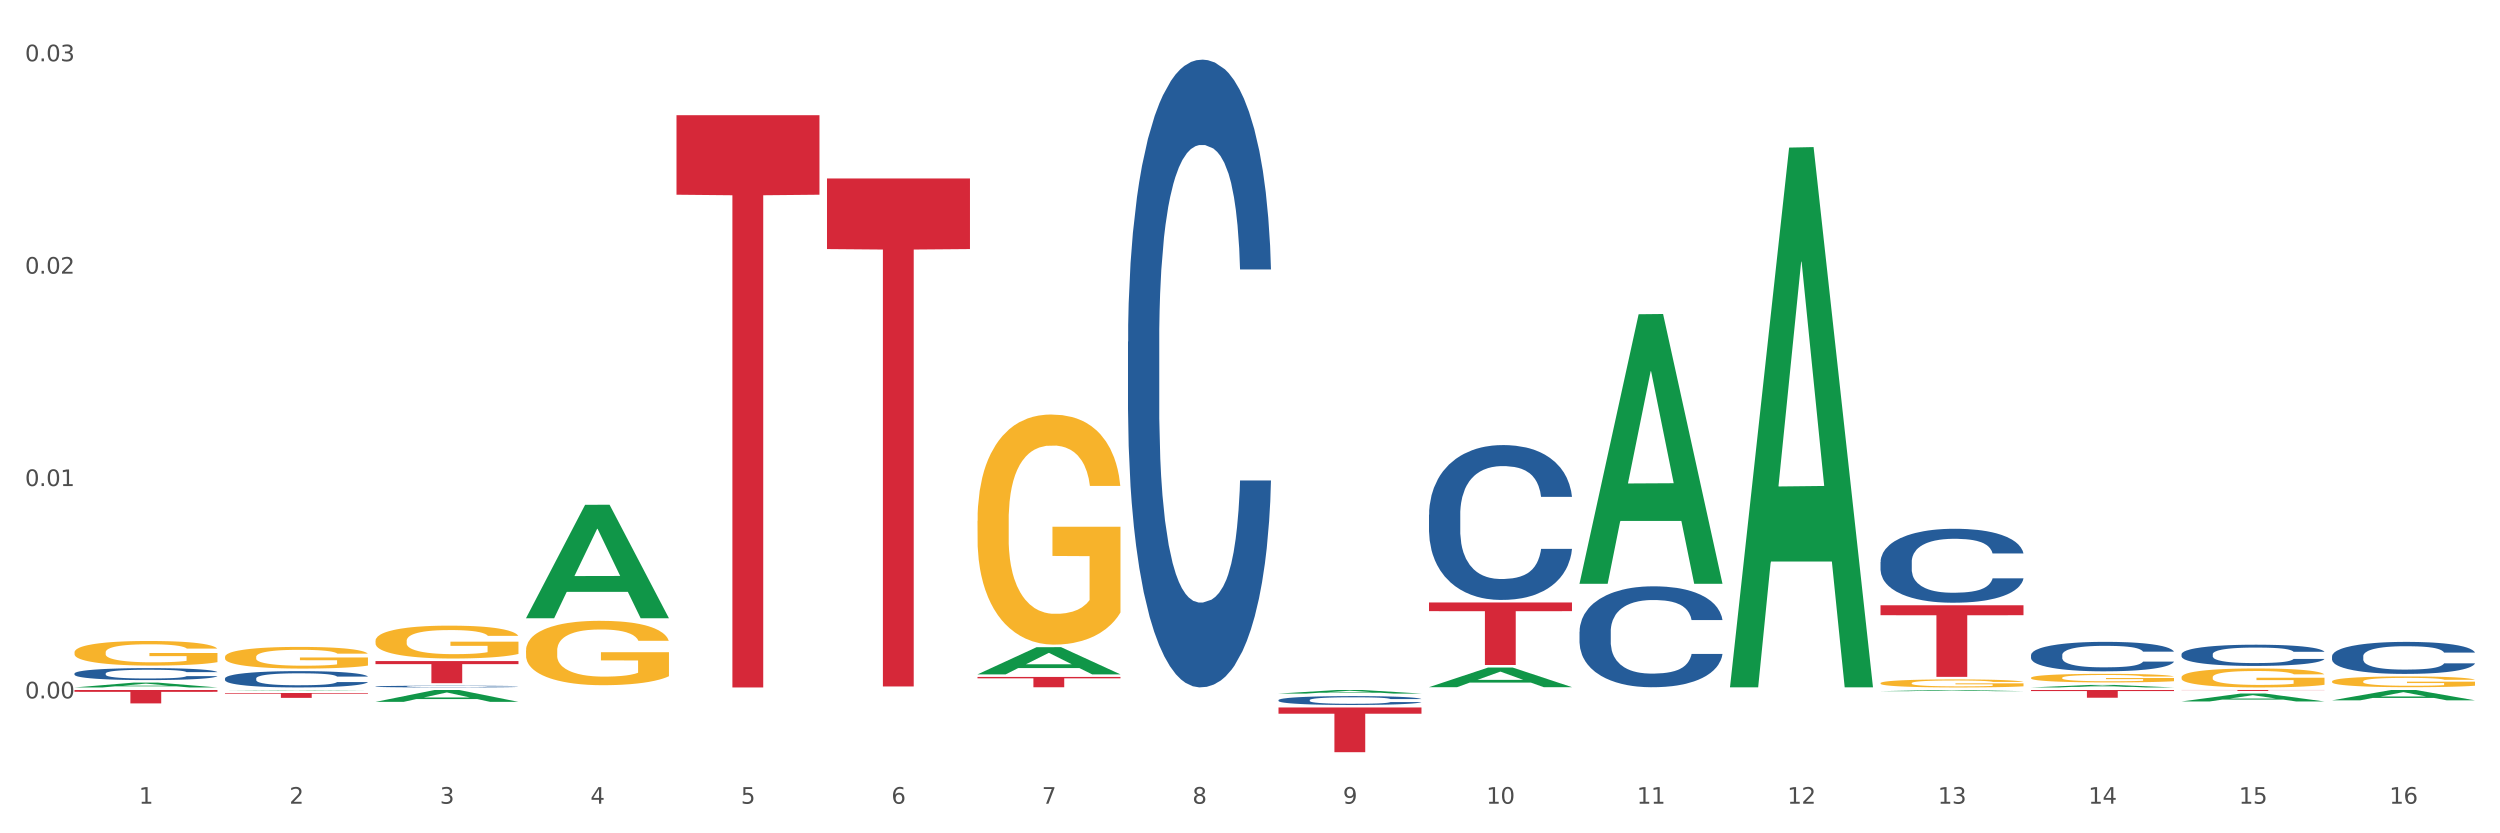<?xml version="1.0" encoding="utf-8" standalone="no"?>
<!DOCTYPE svg PUBLIC "-//W3C//DTD SVG 1.1//EN"
  "http://www.w3.org/Graphics/SVG/1.1/DTD/svg11.dtd">
<svg xmlns:xlink="http://www.w3.org/1999/xlink" width="1080pt" height="360pt" viewBox="0 0 1080 360" xmlns="http://www.w3.org/2000/svg" version="1.1">
 <rect x="0" y="0" width="1080" height="360" fill="#333333" stroke="none"/>
 <defs>
  <style type="text/css">*{stroke-linejoin: round; stroke-linecap: butt}</style>
 </defs>
 <g id="figure_1">
  <g id="patch_1">
   <path d="M 0 360 
L 1080 360 
L 1080 0 
L 0 0 
z
" style="fill: #ffffff; stroke: #ffffff; stroke-linejoin: miter"/>
  </g>
  <g id="axes_1">
   <g id="matplotlib.axis_1">
    <g id="xtick_1">
     <g id="text_1">
      <!-- 1 -->
      <g style="fill: #4d4d4d" transform="translate(60.004 347.204) scale(0.096 -0.096)">
       <defs>
        <path id="DejaVuSans-31" d="M 794 531 
L 1825 531 
L 1825 4091 
L 703 3866 
L 703 4441 
L 1819 4666 
L 2450 4666 
L 2450 531 
L 3481 531 
L 3481 0 
L 794 0 
L 794 531 
z
" transform="scale(0.016)"/>
       </defs>
       <use xlink:href="#DejaVuSans-31"/>
      </g>
     </g>
    </g>
    <g id="xtick_2">
     <g id="text_2">
      <!-- 2 -->
      <g style="fill: #4d4d4d" transform="translate(125.021 347.204) scale(0.096 -0.096)">
       <defs>
        <path id="DejaVuSans-32" d="M 1228 531 
L 3431 531 
L 3431 0 
L 469 0 
L 469 531 
Q 828 903 1448 1529 
Q 2069 2156 2228 2338 
Q 2531 2678 2651 2914 
Q 2772 3150 2772 3378 
Q 2772 3750 2511 3984 
Q 2250 4219 1831 4219 
Q 1534 4219 1204 4116 
Q 875 4013 500 3803 
L 500 4441 
Q 881 4594 1212 4672 
Q 1544 4750 1819 4750 
Q 2544 4750 2975 4387 
Q 3406 4025 3406 3419 
Q 3406 3131 3298 2873 
Q 3191 2616 2906 2266 
Q 2828 2175 2409 1742 
Q 1991 1309 1228 531 
z
" transform="scale(0.016)"/>
       </defs>
       <use xlink:href="#DejaVuSans-32"/>
      </g>
     </g>
    </g>
    <g id="xtick_3">
     <g id="text_3">
      <!-- 3 -->
      <g style="fill: #4d4d4d" transform="translate(190.039 347.204) scale(0.096 -0.096)">
       <defs>
        <path id="DejaVuSans-33" d="M 2597 2516 
Q 3050 2419 3304 2112 
Q 3559 1806 3559 1356 
Q 3559 666 3084 287 
Q 2609 -91 1734 -91 
Q 1441 -91 1130 -33 
Q 819 25 488 141 
L 488 750 
Q 750 597 1062 519 
Q 1375 441 1716 441 
Q 2309 441 2620 675 
Q 2931 909 2931 1356 
Q 2931 1769 2642 2001 
Q 2353 2234 1838 2234 
L 1294 2234 
L 1294 2753 
L 1863 2753 
Q 2328 2753 2575 2939 
Q 2822 3125 2822 3475 
Q 2822 3834 2567 4026 
Q 2313 4219 1838 4219 
Q 1578 4219 1281 4162 
Q 984 4106 628 3988 
L 628 4550 
Q 988 4650 1302 4700 
Q 1616 4750 1894 4750 
Q 2613 4750 3031 4423 
Q 3450 4097 3450 3541 
Q 3450 3153 3228 2886 
Q 3006 2619 2597 2516 
z
" transform="scale(0.016)"/>
       </defs>
       <use xlink:href="#DejaVuSans-33"/>
      </g>
     </g>
    </g>
    <g id="xtick_4">
     <g id="text_4">
      <!-- 4 -->
      <g style="fill: #4d4d4d" transform="translate(255.056 347.204) scale(0.096 -0.096)">
       <defs>
        <path id="DejaVuSans-34" d="M 2419 4116 
L 825 1625 
L 2419 1625 
L 2419 4116 
z
M 2253 4666 
L 3047 4666 
L 3047 1625 
L 3713 1625 
L 3713 1100 
L 3047 1100 
L 3047 0 
L 2419 0 
L 2419 1100 
L 313 1100 
L 313 1709 
L 2253 4666 
z
" transform="scale(0.016)"/>
       </defs>
       <use xlink:href="#DejaVuSans-34"/>
      </g>
     </g>
    </g>
    <g id="xtick_5">
     <g id="text_5">
      <!-- 5 -->
      <g style="fill: #4d4d4d" transform="translate(320.073 347.204) scale(0.096 -0.096)">
       <defs>
        <path id="DejaVuSans-35" d="M 691 4666 
L 3169 4666 
L 3169 4134 
L 1269 4134 
L 1269 2991 
Q 1406 3038 1543 3061 
Q 1681 3084 1819 3084 
Q 2600 3084 3056 2656 
Q 3513 2228 3513 1497 
Q 3513 744 3044 326 
Q 2575 -91 1722 -91 
Q 1428 -91 1123 -41 
Q 819 9 494 109 
L 494 744 
Q 775 591 1075 516 
Q 1375 441 1709 441 
Q 2250 441 2565 725 
Q 2881 1009 2881 1497 
Q 2881 1984 2565 2268 
Q 2250 2553 1709 2553 
Q 1456 2553 1204 2497 
Q 953 2441 691 2322 
L 691 4666 
z
" transform="scale(0.016)"/>
       </defs>
       <use xlink:href="#DejaVuSans-35"/>
      </g>
     </g>
    </g>
    <g id="xtick_6">
     <g id="text_6">
      <!-- 6 -->
      <g style="fill: #4d4d4d" transform="translate(385.09 347.204) scale(0.096 -0.096)">
       <defs>
        <path id="DejaVuSans-36" d="M 2113 2584 
Q 1688 2584 1439 2293 
Q 1191 2003 1191 1497 
Q 1191 994 1439 701 
Q 1688 409 2113 409 
Q 2538 409 2786 701 
Q 3034 994 3034 1497 
Q 3034 2003 2786 2293 
Q 2538 2584 2113 2584 
z
M 3366 4563 
L 3366 3988 
Q 3128 4100 2886 4159 
Q 2644 4219 2406 4219 
Q 1781 4219 1451 3797 
Q 1122 3375 1075 2522 
Q 1259 2794 1537 2939 
Q 1816 3084 2150 3084 
Q 2853 3084 3261 2657 
Q 3669 2231 3669 1497 
Q 3669 778 3244 343 
Q 2819 -91 2113 -91 
Q 1303 -91 875 529 
Q 447 1150 447 2328 
Q 447 3434 972 4092 
Q 1497 4750 2381 4750 
Q 2619 4750 2861 4703 
Q 3103 4656 3366 4563 
z
" transform="scale(0.016)"/>
       </defs>
       <use xlink:href="#DejaVuSans-36"/>
      </g>
     </g>
    </g>
    <g id="xtick_7">
     <g id="text_7">
      <!-- 7 -->
      <g style="fill: #4d4d4d" transform="translate(450.108 347.204) scale(0.096 -0.096)">
       <defs>
        <path id="DejaVuSans-37" d="M 525 4666 
L 3525 4666 
L 3525 4397 
L 1831 0 
L 1172 0 
L 2766 4134 
L 525 4134 
L 525 4666 
z
" transform="scale(0.016)"/>
       </defs>
       <use xlink:href="#DejaVuSans-37"/>
      </g>
     </g>
    </g>
    <g id="xtick_8">
     <g id="text_8">
      <!-- 8 -->
      <g style="fill: #4d4d4d" transform="translate(515.125 347.204) scale(0.096 -0.096)">
       <defs>
        <path id="DejaVuSans-38" d="M 2034 2216 
Q 1584 2216 1326 1975 
Q 1069 1734 1069 1313 
Q 1069 891 1326 650 
Q 1584 409 2034 409 
Q 2484 409 2743 651 
Q 3003 894 3003 1313 
Q 3003 1734 2745 1975 
Q 2488 2216 2034 2216 
z
M 1403 2484 
Q 997 2584 770 2862 
Q 544 3141 544 3541 
Q 544 4100 942 4425 
Q 1341 4750 2034 4750 
Q 2731 4750 3128 4425 
Q 3525 4100 3525 3541 
Q 3525 3141 3298 2862 
Q 3072 2584 2669 2484 
Q 3125 2378 3379 2068 
Q 3634 1759 3634 1313 
Q 3634 634 3220 271 
Q 2806 -91 2034 -91 
Q 1263 -91 848 271 
Q 434 634 434 1313 
Q 434 1759 690 2068 
Q 947 2378 1403 2484 
z
M 1172 3481 
Q 1172 3119 1398 2916 
Q 1625 2713 2034 2713 
Q 2441 2713 2670 2916 
Q 2900 3119 2900 3481 
Q 2900 3844 2670 4047 
Q 2441 4250 2034 4250 
Q 1625 4250 1398 4047 
Q 1172 3844 1172 3481 
z
" transform="scale(0.016)"/>
       </defs>
       <use xlink:href="#DejaVuSans-38"/>
      </g>
     </g>
    </g>
    <g id="xtick_9">
     <g id="text_9">
      <!-- 9 -->
      <g style="fill: #4d4d4d" transform="translate(580.142 347.204) scale(0.096 -0.096)">
       <defs>
        <path id="DejaVuSans-39" d="M 703 97 
L 703 672 
Q 941 559 1184 500 
Q 1428 441 1663 441 
Q 2288 441 2617 861 
Q 2947 1281 2994 2138 
Q 2813 1869 2534 1725 
Q 2256 1581 1919 1581 
Q 1219 1581 811 2004 
Q 403 2428 403 3163 
Q 403 3881 828 4315 
Q 1253 4750 1959 4750 
Q 2769 4750 3195 4129 
Q 3622 3509 3622 2328 
Q 3622 1225 3098 567 
Q 2575 -91 1691 -91 
Q 1453 -91 1209 -44 
Q 966 3 703 97 
z
M 1959 2075 
Q 2384 2075 2632 2365 
Q 2881 2656 2881 3163 
Q 2881 3666 2632 3958 
Q 2384 4250 1959 4250 
Q 1534 4250 1286 3958 
Q 1038 3666 1038 3163 
Q 1038 2656 1286 2365 
Q 1534 2075 1959 2075 
z
" transform="scale(0.016)"/>
       </defs>
       <use xlink:href="#DejaVuSans-39"/>
      </g>
     </g>
    </g>
    <g id="xtick_10">
     <g id="text_10">
      <!-- 10 -->
      <g style="fill: #4d4d4d" transform="translate(642.105 347.204) scale(0.096 -0.096)">
       <defs>
        <path id="DejaVuSans-30" d="M 2034 4250 
Q 1547 4250 1301 3770 
Q 1056 3291 1056 2328 
Q 1056 1369 1301 889 
Q 1547 409 2034 409 
Q 2525 409 2770 889 
Q 3016 1369 3016 2328 
Q 3016 3291 2770 3770 
Q 2525 4250 2034 4250 
z
M 2034 4750 
Q 2819 4750 3233 4129 
Q 3647 3509 3647 2328 
Q 3647 1150 3233 529 
Q 2819 -91 2034 -91 
Q 1250 -91 836 529 
Q 422 1150 422 2328 
Q 422 3509 836 4129 
Q 1250 4750 2034 4750 
z
" transform="scale(0.016)"/>
       </defs>
       <use xlink:href="#DejaVuSans-31"/>
       <use xlink:href="#DejaVuSans-30" transform="translate(63.623 0)"/>
      </g>
     </g>
    </g>
    <g id="xtick_11">
     <g id="text_11">
      <!-- 11 -->
      <g style="fill: #4d4d4d" transform="translate(707.123 347.204) scale(0.096 -0.096)">
       <use xlink:href="#DejaVuSans-31"/>
       <use xlink:href="#DejaVuSans-31" transform="translate(63.623 0)"/>
      </g>
     </g>
    </g>
    <g id="xtick_12">
     <g id="text_12">
      <!-- 12 -->
      <g style="fill: #4d4d4d" transform="translate(772.14 347.204) scale(0.096 -0.096)">
       <use xlink:href="#DejaVuSans-31"/>
       <use xlink:href="#DejaVuSans-32" transform="translate(63.623 0)"/>
      </g>
     </g>
    </g>
    <g id="xtick_13">
     <g id="text_13">
      <!-- 13 -->
      <g style="fill: #4d4d4d" transform="translate(837.157 347.204) scale(0.096 -0.096)">
       <use xlink:href="#DejaVuSans-31"/>
       <use xlink:href="#DejaVuSans-33" transform="translate(63.623 0)"/>
      </g>
     </g>
    </g>
    <g id="xtick_14">
     <g id="text_14">
      <!-- 14 -->
      <g style="fill: #4d4d4d" transform="translate(902.174 347.204) scale(0.096 -0.096)">
       <use xlink:href="#DejaVuSans-31"/>
       <use xlink:href="#DejaVuSans-34" transform="translate(63.623 0)"/>
      </g>
     </g>
    </g>
    <g id="xtick_15">
     <g id="text_15">
      <!-- 15 -->
      <g style="fill: #4d4d4d" transform="translate(967.192 347.204) scale(0.096 -0.096)">
       <use xlink:href="#DejaVuSans-31"/>
       <use xlink:href="#DejaVuSans-35" transform="translate(63.623 0)"/>
      </g>
     </g>
    </g>
    <g id="xtick_16">
     <g id="text_16">
      <!-- 16 -->
      <g style="fill: #4d4d4d" transform="translate(1032.209 347.204) scale(0.096 -0.096)">
       <use xlink:href="#DejaVuSans-31"/>
       <use xlink:href="#DejaVuSans-36" transform="translate(63.623 0)"/>
      </g>
     </g>
    </g>
    <g id="xtick_17"/>
    <g id="xtick_18"/>
    <g id="xtick_19"/>
    <g id="xtick_20"/>
    <g id="xtick_21"/>
    <g id="xtick_22"/>
    <g id="xtick_23"/>
    <g id="xtick_24"/>
    <g id="xtick_25"/>
    <g id="xtick_26"/>
    <g id="xtick_27"/>
    <g id="xtick_28"/>
    <g id="xtick_29"/>
    <g id="xtick_30"/>
    <g id="xtick_31"/>
   </g>
   <g id="matplotlib.axis_2">
    <g id="ytick_1">
     <g id="text_17">
      <!-- 0.00 -->
      <g style="fill: #4d4d4d" transform="translate(10.8 301.715) scale(0.096 -0.096)">
       <defs>
        <path id="DejaVuSans-2e" d="M 684 794 
L 1344 794 
L 1344 0 
L 684 0 
L 684 794 
z
" transform="scale(0.016)"/>
       </defs>
       <use xlink:href="#DejaVuSans-30"/>
       <use xlink:href="#DejaVuSans-2e" transform="translate(63.623 0)"/>
       <use xlink:href="#DejaVuSans-30" transform="translate(95.41 0)"/>
       <use xlink:href="#DejaVuSans-30" transform="translate(159.033 0)"/>
      </g>
     </g>
    </g>
    <g id="ytick_2">
     <g id="text_18">
      <!-- 0.01 -->
      <g style="fill: #4d4d4d" transform="translate(10.8 209.969) scale(0.096 -0.096)">
       <use xlink:href="#DejaVuSans-30"/>
       <use xlink:href="#DejaVuSans-2e" transform="translate(63.623 0)"/>
       <use xlink:href="#DejaVuSans-30" transform="translate(95.41 0)"/>
       <use xlink:href="#DejaVuSans-31" transform="translate(159.033 0)"/>
      </g>
     </g>
    </g>
    <g id="ytick_3">
     <g id="text_19">
      <!-- 0.02 -->
      <g style="fill: #4d4d4d" transform="translate(10.8 118.223) scale(0.096 -0.096)">
       <use xlink:href="#DejaVuSans-30"/>
       <use xlink:href="#DejaVuSans-2e" transform="translate(63.623 0)"/>
       <use xlink:href="#DejaVuSans-30" transform="translate(95.41 0)"/>
       <use xlink:href="#DejaVuSans-32" transform="translate(159.033 0)"/>
      </g>
     </g>
    </g>
    <g id="ytick_4">
     <g id="text_20">
      <!-- 0.03 -->
      <g style="fill: #4d4d4d" transform="translate(10.8 26.476) scale(0.096 -0.096)">
       <use xlink:href="#DejaVuSans-30"/>
       <use xlink:href="#DejaVuSans-2e" transform="translate(63.623 0)"/>
       <use xlink:href="#DejaVuSans-30" transform="translate(95.41 0)"/>
       <use xlink:href="#DejaVuSans-33" transform="translate(159.033 0)"/>
      </g>
     </g>
    </g>
    <g id="ytick_5"/>
    <g id="ytick_6"/>
    <g id="ytick_7"/>
   </g>
   <g id="PolyCollection_1">
    <path d="M 32.175 296.975 
L 32.239 296.973 
L 57.709 294.893 
L 68.28 294.891 
L 93.941 296.979 
L 81.715 296.979 
L 76.176 296.493 
L 49.877 296.493 
L 49.686 296.501 
L 44.337 296.979 
L 32.175 296.979 
L 32.175 296.975 
L 53.188 296.203 
L 72.864 296.201 
L 63.122 295.336 
L 62.995 295.332 
L 62.867 295.338 
L 53.125 296.201 
L 53.188 296.203 
L 32.175 296.975 
z
" clip-path="url(#pe069431bd8)" style="fill: #109648"/>
    <path d="M 227.227 267.01 
L 227.29 266.964 
L 252.761 218.082 
L 263.331 218.036 
L 288.993 267.102 
L 276.767 267.102 
L 271.227 255.677 
L 244.929 255.677 
L 244.738 255.861 
L 239.389 267.102 
L 227.227 267.102 
L 227.227 267.01 
L 248.24 248.858 
L 267.916 248.812 
L 258.174 228.494 
L 258.046 228.402 
L 257.919 228.54 
L 248.176 248.812 
L 248.24 248.858 
L 227.227 267.01 
z
" clip-path="url(#pe069431bd8)" style="fill: #109648"/>
    <path d="M 162.209 303.198 
L 162.273 303.194 
L 187.744 298.073 
L 198.314 298.068 
L 223.976 303.208 
L 211.75 303.208 
L 206.21 302.011 
L 179.912 302.011 
L 179.721 302.03 
L 174.372 303.208 
L 162.209 303.208 
L 162.209 303.198 
L 183.223 301.297 
L 202.899 301.292 
L 193.156 299.164 
L 193.029 299.154 
L 192.902 299.168 
L 183.159 301.292 
L 183.223 301.297 
L 162.209 303.198 
z
" clip-path="url(#pe069431bd8)" style="fill: #109648"/>
    <path d="M 97.192 298.283 
L 97.256 298.283 
L 122.727 298.068 
L 133.297 298.068 
L 158.959 298.283 
L 146.733 298.283 
L 141.193 298.233 
L 114.894 298.233 
L 114.703 298.234 
L 109.354 298.283 
L 97.192 298.283 
L 97.192 298.283 
L 118.206 298.203 
L 137.882 298.203 
L 128.139 298.114 
L 128.012 298.113 
L 127.884 298.114 
L 118.142 298.203 
L 118.206 298.203 
L 97.192 298.283 
z
" clip-path="url(#pe069431bd8)" style="fill: #109648"/>
    <path d="M 422.278 291.313 
L 422.342 291.301 
L 447.813 279.584 
L 458.383 279.573 
L 484.045 291.335 
L 471.819 291.335 
L 466.279 288.596 
L 439.981 288.596 
L 439.79 288.64 
L 434.441 291.335 
L 422.278 291.335 
L 422.278 291.313 
L 443.292 286.961 
L 462.968 286.95 
L 453.225 282.08 
L 453.098 282.058 
L 452.971 282.091 
L 443.228 286.95 
L 443.292 286.961 
L 422.278 291.313 
z
" clip-path="url(#pe069431bd8)" style="fill: #109648"/>
    <path d="M 682.347 251.976 
L 682.411 251.866 
L 707.882 135.752 
L 718.452 135.642 
L 744.114 252.195 
L 731.888 252.195 
L 726.348 225.054 
L 700.05 225.054 
L 699.859 225.492 
L 694.51 252.195 
L 682.347 252.195 
L 682.347 251.976 
L 703.361 208.857 
L 723.037 208.747 
L 713.294 160.485 
L 713.167 160.266 
L 713.04 160.594 
L 703.297 208.747 
L 703.361 208.857 
L 682.347 251.976 
z
" clip-path="url(#pe069431bd8)" style="fill: #109648"/>
    <path d="M 617.33 296.843 
L 617.394 296.835 
L 642.865 288.369 
L 653.435 288.361 
L 679.097 296.859 
L 666.871 296.859 
L 661.331 294.88 
L 635.032 294.88 
L 634.841 294.912 
L 629.492 296.859 
L 617.33 296.859 
L 617.33 296.843 
L 638.343 293.699 
L 658.02 293.691 
L 648.277 290.172 
L 648.15 290.156 
L 648.022 290.18 
L 638.28 293.691 
L 638.343 293.699 
L 617.33 296.843 
z
" clip-path="url(#pe069431bd8)" style="fill: #109648"/>
    <path d="M 552.313 299.621 
L 552.377 299.619 
L 577.847 298.07 
L 588.418 298.068 
L 614.079 299.623 
L 601.853 299.623 
L 596.314 299.261 
L 570.015 299.261 
L 569.824 299.267 
L 564.475 299.623 
L 552.313 299.623 
L 552.313 299.621 
L 573.326 299.045 
L 593.002 299.044 
L 583.26 298.4 
L 583.132 298.397 
L 583.005 298.401 
L 573.263 299.044 
L 573.326 299.045 
L 552.313 299.621 
z
" clip-path="url(#pe069431bd8)" style="fill: #109648"/>
    <path d="M 812.382 298.589 
L 812.446 298.588 
L 837.916 298.069 
L 848.487 298.068 
L 874.148 298.59 
L 861.922 298.59 
L 856.382 298.468 
L 830.084 298.468 
L 829.893 298.47 
L 824.544 298.59 
L 812.382 298.59 
L 812.382 298.589 
L 833.395 298.396 
L 853.071 298.395 
L 843.329 298.179 
L 843.201 298.178 
L 843.074 298.18 
L 833.332 298.395 
L 833.395 298.396 
L 812.382 298.589 
z
" clip-path="url(#pe069431bd8)" style="fill: #109648"/>
    <path d="M 877.399 282.997 
L 877.472 282.985 
L 877.472 282.659 
L 877.691 282.218 
L 878.494 281.404 
L 879.516 280.787 
L 881.269 280.066 
L 882.218 279.764 
L 883.459 279.427 
L 886.014 278.88 
L 888.935 278.415 
L 890.979 278.16 
L 892.512 277.997 
L 895.944 277.706 
L 897.915 277.578 
L 899.959 277.474 
L 901.711 277.404 
L 904.632 277.322 
L 906.968 277.288 
L 909.67 277.276 
L 911.933 277.288 
L 914.926 277.334 
L 919.307 277.474 
L 920.986 277.555 
L 923.249 277.694 
L 925.586 277.881 
L 927.484 278.067 
L 929.674 278.334 
L 931.938 278.683 
L 934.128 279.125 
L 935.661 279.532 
L 936.902 279.962 
L 937.997 280.485 
L 938.8 281.055 
L 939.166 281.532 
L 925.805 281.532 
L 925.44 281.101 
L 924.71 280.636 
L 923.979 280.322 
L 923.176 280.066 
L 921.935 279.776 
L 920.84 279.59 
L 919.015 279.369 
L 917.336 279.229 
L 915.948 279.148 
L 914.269 279.078 
L 910.692 279.008 
L 908.136 279.008 
L 906.53 279.032 
L 904.559 279.09 
L 902.88 279.171 
L 900.908 279.311 
L 899.375 279.462 
L 897.842 279.66 
L 896.966 279.799 
L 895.652 280.055 
L 894.775 280.264 
L 893.607 280.625 
L 892.95 280.88 
L 891.782 281.543 
L 891.271 282.031 
L 891.052 282.369 
L 890.906 282.741 
L 890.906 284.555 
L 891.344 285.369 
L 891.709 285.717 
L 892.293 286.113 
L 893.388 286.624 
L 894.995 287.124 
L 896.674 287.485 
L 898.061 287.706 
L 899.375 287.868 
L 900.689 287.996 
L 902.296 288.113 
L 903.61 288.182 
L 905.581 288.252 
L 907.917 288.287 
L 909.743 288.287 
L 913.466 288.229 
L 915.145 288.171 
L 916.751 288.089 
L 918.504 287.961 
L 919.891 287.822 
L 920.694 287.717 
L 922.008 287.496 
L 923.03 287.264 
L 923.906 286.996 
L 924.491 286.764 
L 925.148 286.415 
L 925.659 286.02 
L 925.805 285.81 
L 939.166 285.81 
L 938.873 286.229 
L 938.362 286.636 
L 937.34 287.182 
L 936.537 287.496 
L 935.296 287.88 
L 933.982 288.206 
L 932.157 288.566 
L 930.477 288.834 
L 928.725 289.066 
L 926.827 289.275 
L 923.395 289.566 
L 922.154 289.647 
L 919.526 289.787 
L 917.482 289.868 
L 914.488 289.95 
L 911.422 289.996 
L 908.209 290.008 
L 905.362 289.985 
L 902.223 289.915 
L 900.251 289.845 
L 898.061 289.74 
L 895.506 289.578 
L 893.096 289.38 
L 890.833 289.147 
L 888.716 288.88 
L 886.744 288.578 
L 884.189 288.078 
L 882.291 287.589 
L 880.904 287.136 
L 879.954 286.752 
L 879.005 286.264 
L 878.494 285.927 
L 877.691 285.113 
L 877.399 284.357 
L 877.399 282.997 
z
" clip-path="url(#pe069431bd8)" style="fill: #255c99"/>
    <path d="M 942.416 282.63 
L 942.489 282.622 
L 942.489 282.387 
L 942.708 282.069 
L 943.512 281.482 
L 944.534 281.038 
L 946.286 280.519 
L 947.235 280.301 
L 948.476 280.058 
L 951.032 279.664 
L 953.952 279.329 
L 955.996 279.144 
L 957.529 279.027 
L 960.961 278.818 
L 962.932 278.725 
L 964.976 278.65 
L 966.729 278.6 
L 969.649 278.541 
L 971.985 278.516 
L 974.687 278.508 
L 976.95 278.516 
L 979.943 278.549 
L 984.324 278.65 
L 986.003 278.709 
L 988.267 278.809 
L 990.603 278.943 
L 992.501 279.077 
L 994.691 279.27 
L 996.955 279.521 
L 999.145 279.84 
L 1000.678 280.133 
L 1001.919 280.443 
L 1003.015 280.82 
L 1003.818 281.231 
L 1004.183 281.574 
L 990.822 281.574 
L 990.457 281.264 
L 989.727 280.929 
L 988.997 280.703 
L 988.194 280.519 
L 986.952 280.309 
L 985.857 280.175 
L 984.032 280.016 
L 982.353 279.915 
L 980.966 279.857 
L 979.286 279.806 
L 975.709 279.756 
L 973.154 279.756 
L 971.547 279.773 
L 969.576 279.815 
L 967.897 279.873 
L 965.926 279.974 
L 964.392 280.083 
L 962.859 280.225 
L 961.983 280.326 
L 960.669 280.51 
L 959.793 280.661 
L 958.625 280.921 
L 957.967 281.105 
L 956.799 281.583 
L 956.288 281.935 
L 956.069 282.178 
L 955.923 282.446 
L 955.923 283.753 
L 956.361 284.34 
L 956.726 284.591 
L 957.31 284.876 
L 958.406 285.245 
L 960.012 285.605 
L 961.691 285.865 
L 963.078 286.024 
L 964.392 286.141 
L 965.707 286.233 
L 967.313 286.317 
L 968.627 286.367 
L 970.598 286.418 
L 972.935 286.443 
L 974.76 286.443 
L 978.483 286.401 
L 980.163 286.359 
L 981.769 286.3 
L 983.521 286.208 
L 984.908 286.108 
L 985.711 286.032 
L 987.025 285.873 
L 988.048 285.705 
L 988.924 285.513 
L 989.508 285.345 
L 990.165 285.094 
L 990.676 284.809 
L 990.822 284.658 
L 1004.183 284.658 
L 1003.891 284.96 
L 1003.38 285.253 
L 1002.358 285.647 
L 1001.554 285.873 
L 1000.313 286.15 
L 998.999 286.384 
L 997.174 286.644 
L 995.495 286.837 
L 993.742 287.004 
L 991.844 287.155 
L 988.413 287.365 
L 987.171 287.423 
L 984.543 287.524 
L 982.499 287.582 
L 979.505 287.641 
L 976.439 287.675 
L 973.227 287.683 
L 970.379 287.666 
L 967.24 287.616 
L 965.268 287.566 
L 963.078 287.49 
L 960.523 287.373 
L 958.114 287.23 
L 955.85 287.063 
L 953.733 286.87 
L 951.762 286.652 
L 949.206 286.292 
L 947.308 285.94 
L 945.921 285.613 
L 944.972 285.337 
L 944.023 284.985 
L 943.512 284.742 
L 942.708 284.155 
L 942.416 283.611 
L 942.416 282.63 
z
" clip-path="url(#pe069431bd8)" style="fill: #255c99"/>
    <path d="M 747.365 296.499 
L 747.428 296.28 
L 772.899 63.757 
L 783.469 63.538 
L 809.131 296.938 
L 796.905 296.938 
L 791.365 242.587 
L 765.067 242.587 
L 764.876 243.464 
L 759.527 296.938 
L 747.365 296.938 
L 747.365 296.499 
L 768.378 210.152 
L 788.054 209.933 
L 778.312 113.286 
L 778.184 112.848 
L 778.057 113.505 
L 768.314 209.933 
L 768.378 210.152 
L 747.365 296.499 
z
" clip-path="url(#pe069431bd8)" style="fill: #109648"/>
    <path d="M 1007.434 283.511 
L 1007.507 283.498 
L 1007.507 283.144 
L 1007.726 282.664 
L 1008.529 281.779 
L 1009.551 281.109 
L 1011.303 280.326 
L 1012.252 279.997 
L 1013.493 279.631 
L 1016.049 279.037 
L 1018.969 278.531 
L 1021.013 278.253 
L 1022.547 278.076 
L 1025.978 277.76 
L 1027.949 277.621 
L 1029.994 277.508 
L 1031.746 277.432 
L 1034.666 277.343 
L 1037.003 277.305 
L 1039.704 277.293 
L 1041.967 277.305 
L 1044.961 277.356 
L 1049.341 277.508 
L 1051.021 277.596 
L 1053.284 277.748 
L 1055.62 277.95 
L 1057.518 278.152 
L 1059.709 278.443 
L 1061.972 278.822 
L 1064.162 279.302 
L 1065.696 279.744 
L 1066.937 280.212 
L 1068.032 280.781 
L 1068.835 281.4 
L 1069.2 281.918 
L 1055.839 281.918 
L 1055.474 281.451 
L 1054.744 280.945 
L 1054.014 280.604 
L 1053.211 280.326 
L 1051.97 280.01 
L 1050.875 279.808 
L 1049.049 279.568 
L 1047.37 279.416 
L 1045.983 279.327 
L 1044.304 279.252 
L 1040.726 279.176 
L 1038.171 279.176 
L 1036.565 279.201 
L 1034.593 279.264 
L 1032.914 279.353 
L 1030.943 279.504 
L 1029.41 279.669 
L 1027.876 279.883 
L 1027 280.035 
L 1025.686 280.313 
L 1024.81 280.541 
L 1023.642 280.932 
L 1022.985 281.21 
L 1021.817 281.931 
L 1021.306 282.462 
L 1021.086 282.828 
L 1020.94 283.233 
L 1020.94 285.204 
L 1021.379 286.089 
L 1021.744 286.468 
L 1022.328 286.898 
L 1023.423 287.454 
L 1025.029 287.997 
L 1026.708 288.389 
L 1028.095 288.629 
L 1029.41 288.806 
L 1030.724 288.945 
L 1032.33 289.071 
L 1033.644 289.147 
L 1035.615 289.223 
L 1037.952 289.261 
L 1039.777 289.261 
L 1043.501 289.198 
L 1045.18 289.135 
L 1046.786 289.046 
L 1048.538 288.907 
L 1049.925 288.755 
L 1050.728 288.642 
L 1052.043 288.401 
L 1053.065 288.149 
L 1053.941 287.858 
L 1054.525 287.605 
L 1055.182 287.226 
L 1055.693 286.796 
L 1055.839 286.569 
L 1069.2 286.569 
L 1068.908 287.024 
L 1068.397 287.466 
L 1067.375 288.06 
L 1066.572 288.401 
L 1065.33 288.819 
L 1064.016 289.172 
L 1062.191 289.564 
L 1060.512 289.855 
L 1058.76 290.108 
L 1056.861 290.335 
L 1053.43 290.651 
L 1052.189 290.74 
L 1049.56 290.891 
L 1047.516 290.98 
L 1044.523 291.068 
L 1041.456 291.119 
L 1038.244 291.131 
L 1035.396 291.106 
L 1032.257 291.03 
L 1030.286 290.954 
L 1028.095 290.841 
L 1025.54 290.664 
L 1023.131 290.449 
L 1020.867 290.196 
L 1018.75 289.905 
L 1016.779 289.577 
L 1014.224 289.033 
L 1012.325 288.503 
L 1010.938 288.01 
L 1009.989 287.593 
L 1009.04 287.062 
L 1008.529 286.695 
L 1007.726 285.811 
L 1007.434 284.989 
L 1007.434 283.511 
z
" clip-path="url(#pe069431bd8)" style="fill: #255c99"/>
    <path d="M 942.416 303.028 
L 942.48 303.025 
L 967.951 299.603 
L 978.521 299.6 
L 1004.183 303.035 
L 991.957 303.035 
L 986.417 302.235 
L 960.118 302.235 
L 959.927 302.248 
L 954.579 303.035 
L 942.416 303.035 
L 942.416 303.028 
L 963.43 301.758 
L 983.106 301.754 
L 973.363 300.332 
L 973.236 300.326 
L 973.109 300.335 
L 963.366 301.754 
L 963.43 301.758 
L 942.416 303.028 
z
" clip-path="url(#pe069431bd8)" style="fill: #109648"/>
    <path d="M 877.399 296.977 
L 877.463 296.976 
L 902.933 295.894 
L 913.504 295.893 
L 939.166 296.979 
L 926.94 296.979 
L 921.4 296.726 
L 895.101 296.726 
L 894.91 296.73 
L 889.561 296.979 
L 877.399 296.979 
L 877.399 296.977 
L 898.412 296.575 
L 918.089 296.574 
L 908.346 296.125 
L 908.219 296.122 
L 908.091 296.126 
L 898.349 296.574 
L 898.412 296.575 
L 877.399 296.977 
z
" clip-path="url(#pe069431bd8)" style="fill: #109648"/>
    <path d="M 1007.434 302.537 
L 1007.497 302.533 
L 1032.968 298.072 
L 1043.538 298.068 
L 1069.2 302.546 
L 1056.974 302.546 
L 1051.434 301.503 
L 1025.136 301.503 
L 1024.945 301.52 
L 1019.596 302.546 
L 1007.434 302.546 
L 1007.434 302.537 
L 1028.447 300.881 
L 1048.123 300.877 
L 1038.38 299.022 
L 1038.253 299.014 
L 1038.126 299.027 
L 1028.383 300.877 
L 1028.447 300.881 
L 1007.434 302.537 
z
" clip-path="url(#pe069431bd8)" style="fill: #109648"/>
    <path d="M 32.175 281.816 
L 32.248 281.806 
L 32.248 281.456 
L 32.394 281.155 
L 33.123 280.427 
L 34.217 279.825 
L 35.019 279.504 
L 35.821 279.242 
L 36.769 278.98 
L 37.936 278.708 
L 40.051 278.309 
L 41.363 278.106 
L 42.968 277.892 
L 45.885 277.581 
L 47.999 277.406 
L 50.187 277.261 
L 53.76 277.086 
L 56.094 277.008 
L 58.573 276.95 
L 61.563 276.911 
L 63.824 276.901 
L 68.783 276.93 
L 73.012 277.018 
L 75.054 277.086 
L 77.679 277.202 
L 79.065 277.28 
L 81.326 277.435 
L 83.659 277.639 
L 85.263 277.814 
L 87.67 278.144 
L 89.493 278.475 
L 91.17 278.883 
L 92.045 279.164 
L 92.702 279.426 
L 93.285 279.727 
L 93.868 280.203 
L 80.742 280.203 
L 80.232 279.863 
L 79.43 279.543 
L 78.263 279.232 
L 77.242 279.038 
L 75.492 278.795 
L 73.887 278.64 
L 72.21 278.523 
L 70.168 278.426 
L 68.564 278.377 
L 66.303 278.339 
L 61.855 278.348 
L 58.865 278.426 
L 56.823 278.523 
L 55.511 278.611 
L 54.344 278.708 
L 53.031 278.844 
L 51.5 279.048 
L 50.406 279.232 
L 49.312 279.465 
L 48.437 279.698 
L 47.635 279.97 
L 46.979 280.262 
L 46.468 280.563 
L 46.031 280.932 
L 45.666 281.544 
L 45.666 282.874 
L 45.812 283.175 
L 46.176 283.574 
L 46.614 283.875 
L 47.343 284.234 
L 47.999 284.477 
L 49.239 284.826 
L 50.625 285.118 
L 51.719 285.302 
L 52.812 285.458 
L 54.708 285.671 
L 56.823 285.846 
L 58.646 285.953 
L 61.126 286.05 
L 62.803 286.089 
L 64.261 286.108 
L 67.835 286.108 
L 70.387 286.079 
L 73.231 286.011 
L 75.419 285.924 
L 77.242 285.817 
L 79.284 285.642 
L 80.596 285.477 
L 80.596 283.447 
L 64.553 283.438 
L 64.553 282.088 
L 93.941 282.088 
L 93.941 286.05 
L 92.702 286.254 
L 91.316 286.439 
L 89.858 286.604 
L 87.67 286.808 
L 85.045 287.002 
L 82.711 287.138 
L 80.232 287.255 
L 77.315 287.361 
L 73.523 287.459 
L 71.189 287.497 
L 68.272 287.526 
L 64.845 287.536 
L 61.855 287.517 
L 58.938 287.468 
L 55.875 287.381 
L 52.885 287.255 
L 50.625 287.128 
L 48.364 286.973 
L 45.958 286.769 
L 44.062 286.575 
L 42.603 286.4 
L 40.999 286.176 
L 39.249 285.885 
L 37.936 285.623 
L 36.769 285.351 
L 35.529 285.001 
L 34.654 284.7 
L 33.779 284.321 
L 33.269 284.04 
L 32.685 283.603 
L 32.248 282.991 
L 32.175 281.816 
z
" clip-path="url(#pe069431bd8)" style="fill: #f7b32b"/>
    <path d="M 32.175 290.951 
L 32.248 290.947 
L 32.248 290.814 
L 32.467 290.635 
L 33.27 290.304 
L 34.292 290.053 
L 36.045 289.76 
L 36.994 289.637 
L 38.235 289.5 
L 40.79 289.278 
L 43.711 289.089 
L 45.755 288.985 
L 47.288 288.919 
L 50.72 288.8 
L 52.691 288.748 
L 54.735 288.706 
L 56.487 288.677 
L 59.408 288.644 
L 61.744 288.63 
L 64.445 288.625 
L 66.709 288.63 
L 69.702 288.649 
L 74.083 288.706 
L 75.762 288.739 
L 78.025 288.796 
L 80.362 288.871 
L 82.26 288.947 
L 84.45 289.056 
L 86.713 289.197 
L 88.904 289.377 
L 90.437 289.543 
L 91.678 289.718 
L 92.773 289.93 
L 93.576 290.162 
L 93.941 290.356 
L 80.581 290.356 
L 80.216 290.181 
L 79.485 289.992 
L 78.755 289.864 
L 77.952 289.76 
L 76.711 289.642 
L 75.616 289.566 
L 73.791 289.476 
L 72.111 289.42 
L 70.724 289.387 
L 69.045 289.358 
L 65.468 289.33 
L 62.912 289.33 
L 61.306 289.339 
L 59.335 289.363 
L 57.655 289.396 
L 55.684 289.453 
L 54.151 289.514 
L 52.618 289.595 
L 51.742 289.651 
L 50.427 289.755 
L 49.551 289.84 
L 48.383 289.987 
L 47.726 290.091 
L 46.558 290.36 
L 46.047 290.559 
L 45.828 290.696 
L 45.682 290.847 
L 45.682 291.585 
L 46.12 291.916 
L 46.485 292.058 
L 47.069 292.218 
L 48.164 292.426 
L 49.77 292.63 
L 51.45 292.776 
L 52.837 292.866 
L 54.151 292.932 
L 55.465 292.984 
L 57.071 293.032 
L 58.386 293.06 
L 60.357 293.088 
L 62.693 293.102 
L 64.518 293.102 
L 68.242 293.079 
L 69.921 293.055 
L 71.527 293.022 
L 73.28 292.97 
L 74.667 292.913 
L 75.47 292.871 
L 76.784 292.781 
L 77.806 292.686 
L 78.682 292.578 
L 79.266 292.483 
L 79.923 292.341 
L 80.435 292.181 
L 80.581 292.095 
L 93.941 292.095 
L 93.649 292.266 
L 93.138 292.431 
L 92.116 292.653 
L 91.313 292.781 
L 90.072 292.937 
L 88.758 293.069 
L 86.932 293.216 
L 85.253 293.325 
L 83.501 293.419 
L 81.603 293.504 
L 78.171 293.622 
L 76.93 293.656 
L 74.302 293.712 
L 72.257 293.745 
L 69.264 293.778 
L 66.198 293.797 
L 62.985 293.802 
L 60.138 293.793 
L 56.998 293.764 
L 55.027 293.736 
L 52.837 293.693 
L 50.281 293.627 
L 47.872 293.547 
L 45.609 293.452 
L 43.492 293.344 
L 41.52 293.221 
L 38.965 293.017 
L 37.067 292.819 
L 35.679 292.634 
L 34.73 292.478 
L 33.781 292.28 
L 33.27 292.143 
L 32.467 291.812 
L 32.175 291.505 
L 32.175 290.951 
z
" clip-path="url(#pe069431bd8)" style="fill: #255c99"/>
    <path d="M 812.382 242.785 
L 812.455 242.755 
L 812.455 241.938 
L 812.674 240.829 
L 813.477 238.786 
L 814.499 237.24 
L 816.251 235.43 
L 817.201 234.671 
L 818.442 233.825 
L 820.997 232.453 
L 823.917 231.286 
L 825.962 230.644 
L 827.495 230.235 
L 830.926 229.506 
L 832.898 229.185 
L 834.942 228.922 
L 836.694 228.747 
L 839.615 228.543 
L 841.951 228.455 
L 844.652 228.426 
L 846.916 228.455 
L 849.909 228.572 
L 854.29 228.922 
L 855.969 229.126 
L 858.232 229.477 
L 860.568 229.944 
L 862.467 230.41 
L 864.657 231.082 
L 866.92 231.957 
L 869.111 233.066 
L 870.644 234.088 
L 871.885 235.167 
L 872.98 236.481 
L 873.783 237.911 
L 874.148 239.107 
L 860.787 239.107 
L 860.422 238.028 
L 859.692 236.86 
L 858.962 236.072 
L 858.159 235.43 
L 856.918 234.701 
L 855.823 234.234 
L 853.998 233.679 
L 852.318 233.329 
L 850.931 233.125 
L 849.252 232.949 
L 845.674 232.774 
L 843.119 232.774 
L 841.513 232.833 
L 839.542 232.979 
L 837.862 233.183 
L 835.891 233.533 
L 834.358 233.913 
L 832.825 234.409 
L 831.949 234.759 
L 830.634 235.401 
L 829.758 235.926 
L 828.59 236.831 
L 827.933 237.473 
L 826.765 239.137 
L 826.254 240.362 
L 826.035 241.209 
L 825.889 242.142 
L 825.889 246.695 
L 826.327 248.738 
L 826.692 249.614 
L 827.276 250.606 
L 828.371 251.89 
L 829.977 253.145 
L 831.657 254.05 
L 833.044 254.604 
L 834.358 255.013 
L 835.672 255.334 
L 837.278 255.625 
L 838.592 255.801 
L 840.564 255.976 
L 842.9 256.063 
L 844.725 256.063 
L 848.449 255.917 
L 850.128 255.771 
L 851.734 255.567 
L 853.486 255.246 
L 854.874 254.896 
L 855.677 254.633 
L 856.991 254.079 
L 858.013 253.495 
L 858.889 252.824 
L 859.473 252.24 
L 860.13 251.365 
L 860.641 250.372 
L 860.787 249.847 
L 874.148 249.847 
L 873.856 250.898 
L 873.345 251.919 
L 872.323 253.291 
L 871.52 254.079 
L 870.279 255.042 
L 868.965 255.859 
L 867.139 256.764 
L 865.46 257.435 
L 863.708 258.019 
L 861.81 258.544 
L 858.378 259.273 
L 857.137 259.478 
L 854.509 259.828 
L 852.464 260.032 
L 849.471 260.237 
L 846.405 260.353 
L 843.192 260.382 
L 840.345 260.324 
L 837.205 260.149 
L 835.234 259.974 
L 833.044 259.711 
L 830.488 259.303 
L 828.079 258.807 
L 825.816 258.223 
L 823.698 257.552 
L 821.727 256.793 
L 819.172 255.538 
L 817.274 254.312 
L 815.886 253.174 
L 814.937 252.211 
L 813.988 250.985 
L 813.477 250.139 
L 812.674 248.096 
L 812.382 246.199 
L 812.382 242.785 
z
" clip-path="url(#pe069431bd8)" style="fill: #255c99"/>
    <path d="M 32.175 298.068 
L 93.941 298.068 
L 93.941 298.872 
L 69.645 298.878 
L 69.645 303.856 
L 56.325 303.856 
L 56.325 298.878 
L 32.175 298.872 
L 32.175 298.073 
L 32.175 298.068 
z
" clip-path="url(#pe069431bd8)" style="fill: #d62839"/>
    <path d="M 1007.434 294.371 
L 1007.507 294.367 
L 1007.507 294.214 
L 1007.652 294.082 
L 1008.382 293.763 
L 1009.475 293.5 
L 1010.278 293.36 
L 1011.08 293.245 
L 1012.028 293.13 
L 1013.195 293.011 
L 1015.309 292.837 
L 1016.622 292.748 
L 1018.226 292.654 
L 1021.143 292.518 
L 1023.258 292.442 
L 1025.446 292.378 
L 1029.019 292.301 
L 1031.353 292.267 
L 1033.832 292.242 
L 1036.822 292.225 
L 1039.083 292.221 
L 1044.041 292.233 
L 1048.271 292.272 
L 1050.313 292.301 
L 1052.938 292.352 
L 1054.324 292.386 
L 1056.584 292.454 
L 1058.918 292.544 
L 1060.522 292.62 
L 1062.929 292.765 
L 1064.752 292.909 
L 1066.429 293.088 
L 1067.304 293.211 
L 1067.96 293.326 
L 1068.544 293.457 
L 1069.127 293.666 
L 1056.001 293.666 
L 1055.49 293.517 
L 1054.688 293.377 
L 1053.521 293.241 
L 1052.5 293.156 
L 1050.75 293.049 
L 1049.146 292.981 
L 1047.469 292.93 
L 1045.427 292.888 
L 1043.823 292.867 
L 1041.562 292.85 
L 1037.114 292.854 
L 1034.124 292.888 
L 1032.082 292.93 
L 1030.769 292.969 
L 1029.602 293.011 
L 1028.29 293.071 
L 1026.758 293.16 
L 1025.665 293.241 
L 1024.571 293.343 
L 1023.696 293.445 
L 1022.893 293.564 
L 1022.237 293.691 
L 1021.727 293.823 
L 1021.289 293.984 
L 1020.925 294.252 
L 1020.925 294.835 
L 1021.07 294.966 
L 1021.435 295.141 
L 1021.873 295.272 
L 1022.602 295.43 
L 1023.258 295.536 
L 1024.498 295.689 
L 1025.883 295.816 
L 1026.977 295.897 
L 1028.071 295.965 
L 1029.967 296.059 
L 1032.082 296.135 
L 1033.905 296.182 
L 1036.384 296.224 
L 1038.062 296.241 
L 1039.52 296.25 
L 1043.093 296.25 
L 1045.646 296.237 
L 1048.49 296.207 
L 1050.677 296.169 
L 1052.5 296.122 
L 1054.542 296.046 
L 1055.855 295.974 
L 1055.855 295.085 
L 1039.812 295.081 
L 1039.812 294.49 
L 1069.2 294.49 
L 1069.2 296.224 
L 1067.96 296.314 
L 1066.575 296.394 
L 1065.116 296.467 
L 1062.929 296.556 
L 1060.303 296.641 
L 1057.97 296.7 
L 1055.49 296.751 
L 1052.573 296.798 
L 1048.781 296.841 
L 1046.448 296.858 
L 1043.531 296.87 
L 1040.103 296.875 
L 1037.114 296.866 
L 1034.197 296.845 
L 1031.134 296.807 
L 1028.144 296.751 
L 1025.883 296.696 
L 1023.623 296.628 
L 1021.216 296.539 
L 1019.32 296.454 
L 1017.862 296.377 
L 1016.257 296.28 
L 1014.507 296.152 
L 1013.195 296.037 
L 1012.028 295.918 
L 1010.788 295.765 
L 1009.913 295.634 
L 1009.038 295.468 
L 1008.527 295.345 
L 1007.944 295.153 
L 1007.507 294.886 
L 1007.434 294.371 
z
" clip-path="url(#pe069431bd8)" style="fill: #f7b32b"/>
    <path d="M 227.227 281.048 
L 227.3 281.023 
L 227.3 280.108 
L 227.445 279.32 
L 228.175 277.415 
L 229.269 275.839 
L 230.071 275.001 
L 230.873 274.315 
L 231.821 273.629 
L 232.988 272.917 
L 235.102 271.876 
L 236.415 271.342 
L 238.019 270.783 
L 240.936 269.97 
L 243.051 269.513 
L 245.239 269.132 
L 248.812 268.674 
L 251.146 268.471 
L 253.625 268.319 
L 256.615 268.217 
L 258.876 268.191 
L 263.834 268.268 
L 268.064 268.496 
L 270.106 268.674 
L 272.731 268.979 
L 274.117 269.182 
L 276.377 269.589 
L 278.711 270.123 
L 280.315 270.58 
L 282.722 271.444 
L 284.545 272.308 
L 286.222 273.375 
L 287.097 274.112 
L 287.753 274.798 
L 288.337 275.585 
L 288.92 276.83 
L 275.794 276.83 
L 275.283 275.941 
L 274.481 275.103 
L 273.315 274.289 
L 272.294 273.781 
L 270.543 273.146 
L 268.939 272.74 
L 267.262 272.435 
L 265.22 272.181 
L 263.616 272.054 
L 261.355 271.952 
L 256.907 271.977 
L 253.917 272.181 
L 251.875 272.435 
L 250.562 272.663 
L 249.396 272.917 
L 248.083 273.273 
L 246.552 273.807 
L 245.458 274.289 
L 244.364 274.899 
L 243.489 275.509 
L 242.687 276.22 
L 242.03 276.983 
L 241.52 277.77 
L 241.082 278.736 
L 240.718 280.337 
L 240.718 283.818 
L 240.863 284.605 
L 241.228 285.647 
L 241.666 286.435 
L 242.395 287.375 
L 243.051 288.01 
L 244.291 288.925 
L 245.676 289.687 
L 246.77 290.17 
L 247.864 290.576 
L 249.76 291.135 
L 251.875 291.593 
L 253.698 291.872 
L 256.177 292.126 
L 257.855 292.228 
L 259.313 292.279 
L 262.886 292.279 
L 265.439 292.202 
L 268.283 292.024 
L 270.47 291.796 
L 272.294 291.516 
L 274.335 291.059 
L 275.648 290.627 
L 275.648 285.317 
L 259.605 285.291 
L 259.605 281.76 
L 288.993 281.76 
L 288.993 292.126 
L 287.753 292.66 
L 286.368 293.142 
L 284.909 293.574 
L 282.722 294.108 
L 280.096 294.616 
L 277.763 294.972 
L 275.283 295.277 
L 272.366 295.556 
L 268.574 295.81 
L 266.241 295.912 
L 263.324 295.988 
L 259.897 296.014 
L 256.907 295.963 
L 253.99 295.836 
L 250.927 295.607 
L 247.937 295.277 
L 245.676 294.946 
L 243.416 294.54 
L 241.009 294.006 
L 239.113 293.498 
L 237.655 293.041 
L 236.05 292.456 
L 234.3 291.694 
L 232.988 291.008 
L 231.821 290.297 
L 230.581 289.382 
L 229.706 288.594 
L 228.831 287.603 
L 228.321 286.867 
L 227.737 285.723 
L 227.3 284.122 
L 227.227 281.048 
z
" clip-path="url(#pe069431bd8)" style="fill: #f7b32b"/>
    <path d="M 97.192 293.091 
L 97.265 293.084 
L 97.265 292.904 
L 97.484 292.659 
L 98.287 292.207 
L 99.31 291.866 
L 101.062 291.466 
L 102.011 291.298 
L 103.252 291.111 
L 105.807 290.808 
L 108.728 290.55 
L 110.772 290.408 
L 112.305 290.318 
L 115.737 290.157 
L 117.708 290.086 
L 119.752 290.028 
L 121.505 289.989 
L 124.425 289.944 
L 126.761 289.925 
L 129.463 289.918 
L 131.726 289.925 
L 134.719 289.95 
L 139.1 290.028 
L 140.779 290.073 
L 143.042 290.15 
L 145.379 290.254 
L 147.277 290.357 
L 149.467 290.505 
L 151.731 290.698 
L 153.921 290.943 
L 155.454 291.169 
L 156.695 291.408 
L 157.79 291.698 
L 158.594 292.014 
L 158.959 292.278 
L 145.598 292.278 
L 145.233 292.04 
L 144.503 291.782 
L 143.773 291.608 
L 142.969 291.466 
L 141.728 291.305 
L 140.633 291.201 
L 138.808 291.079 
L 137.129 291.001 
L 135.741 290.956 
L 134.062 290.918 
L 130.485 290.879 
L 127.929 290.879 
L 126.323 290.892 
L 124.352 290.924 
L 122.673 290.969 
L 120.701 291.047 
L 119.168 291.13 
L 117.635 291.24 
L 116.759 291.317 
L 115.445 291.459 
L 114.569 291.575 
L 113.4 291.775 
L 112.743 291.917 
L 111.575 292.285 
L 111.064 292.555 
L 110.845 292.742 
L 110.699 292.949 
L 110.699 293.955 
L 111.137 294.406 
L 111.502 294.599 
L 112.086 294.819 
L 113.181 295.102 
L 114.788 295.38 
L 116.467 295.58 
L 117.854 295.702 
L 119.168 295.792 
L 120.482 295.863 
L 122.089 295.928 
L 123.403 295.966 
L 125.374 296.005 
L 127.71 296.025 
L 129.536 296.025 
L 133.259 295.992 
L 134.938 295.96 
L 136.545 295.915 
L 138.297 295.844 
L 139.684 295.767 
L 140.487 295.709 
L 141.801 295.586 
L 142.823 295.457 
L 143.7 295.309 
L 144.284 295.18 
L 144.941 294.986 
L 145.452 294.767 
L 145.598 294.651 
L 158.959 294.651 
L 158.667 294.883 
L 158.156 295.109 
L 157.133 295.412 
L 156.33 295.586 
L 155.089 295.799 
L 153.775 295.979 
L 151.95 296.179 
L 150.27 296.328 
L 148.518 296.457 
L 146.62 296.573 
L 143.188 296.734 
L 141.947 296.779 
L 139.319 296.856 
L 137.275 296.901 
L 134.281 296.947 
L 131.215 296.972 
L 128.002 296.979 
L 125.155 296.966 
L 122.016 296.927 
L 120.044 296.889 
L 117.854 296.831 
L 115.299 296.74 
L 112.889 296.631 
L 110.626 296.502 
L 108.509 296.353 
L 106.538 296.186 
L 103.982 295.908 
L 102.084 295.638 
L 100.697 295.386 
L 99.748 295.173 
L 98.798 294.903 
L 98.287 294.716 
L 97.484 294.264 
L 97.192 293.845 
L 97.192 293.091 
z
" clip-path="url(#pe069431bd8)" style="fill: #255c99"/>
    <path d="M 682.347 272.876 
L 682.42 272.836 
L 682.42 271.721 
L 682.639 270.208 
L 683.443 267.421 
L 684.465 265.31 
L 686.217 262.841 
L 687.166 261.806 
L 688.407 260.651 
L 690.963 258.779 
L 693.883 257.186 
L 695.927 256.31 
L 697.46 255.753 
L 700.892 254.757 
L 702.863 254.319 
L 704.907 253.961 
L 706.66 253.722 
L 709.58 253.443 
L 711.916 253.324 
L 714.618 253.284 
L 716.881 253.324 
L 719.875 253.483 
L 724.255 253.961 
L 725.934 254.24 
L 728.198 254.718 
L 730.534 255.355 
L 732.432 255.992 
L 734.623 256.908 
L 736.886 258.102 
L 739.076 259.616 
L 740.609 261.009 
L 741.85 262.483 
L 742.946 264.275 
L 743.749 266.226 
L 744.114 267.859 
L 730.753 267.859 
L 730.388 266.385 
L 729.658 264.792 
L 728.928 263.717 
L 728.125 262.841 
L 726.883 261.846 
L 725.788 261.208 
L 723.963 260.452 
L 722.284 259.974 
L 720.897 259.695 
L 719.217 259.456 
L 715.64 259.217 
L 713.085 259.217 
L 711.478 259.297 
L 709.507 259.496 
L 707.828 259.775 
L 705.857 260.253 
L 704.323 260.77 
L 702.79 261.447 
L 701.914 261.925 
L 700.6 262.801 
L 699.724 263.518 
L 698.556 264.753 
L 697.899 265.629 
L 696.73 267.898 
L 696.219 269.571 
L 696 270.726 
L 695.854 272 
L 695.854 278.212 
L 696.292 281 
L 696.657 282.194 
L 697.241 283.548 
L 698.337 285.3 
L 699.943 287.013 
L 701.622 288.247 
L 703.009 289.004 
L 704.323 289.561 
L 705.638 289.999 
L 707.244 290.398 
L 708.558 290.637 
L 710.529 290.875 
L 712.866 290.995 
L 714.691 290.995 
L 718.414 290.796 
L 720.094 290.597 
L 721.7 290.318 
L 723.452 289.88 
L 724.839 289.402 
L 725.642 289.044 
L 726.956 288.287 
L 727.979 287.491 
L 728.855 286.575 
L 729.439 285.778 
L 730.096 284.584 
L 730.607 283.23 
L 730.753 282.513 
L 744.114 282.513 
L 743.822 283.947 
L 743.311 285.34 
L 742.289 287.212 
L 741.485 288.287 
L 740.244 289.601 
L 738.93 290.716 
L 737.105 291.951 
L 735.426 292.867 
L 733.673 293.663 
L 731.775 294.38 
L 728.344 295.375 
L 727.102 295.654 
L 724.474 296.132 
L 722.43 296.411 
L 719.436 296.689 
L 716.37 296.849 
L 713.158 296.889 
L 710.31 296.809 
L 707.171 296.57 
L 705.2 296.331 
L 703.009 295.973 
L 700.454 295.415 
L 698.045 294.738 
L 695.781 293.942 
L 693.664 293.026 
L 691.693 291.99 
L 689.137 290.278 
L 687.239 288.606 
L 685.852 287.053 
L 684.903 285.738 
L 683.954 284.066 
L 683.443 282.911 
L 682.639 280.124 
L 682.347 277.535 
L 682.347 272.876 
z
" clip-path="url(#pe069431bd8)" style="fill: #255c99"/>
    <path d="M 487.296 147.613 
L 487.369 147.365 
L 487.369 140.43 
L 487.588 131.019 
L 488.391 113.682 
L 489.413 100.556 
L 491.165 85.2 
L 492.114 78.761 
L 493.356 71.578 
L 495.911 59.938 
L 498.831 50.031 
L 500.876 44.582 
L 502.409 41.115 
L 505.84 34.923 
L 507.811 32.199 
L 509.856 29.97 
L 511.608 28.484 
L 514.528 26.75 
L 516.865 26.007 
L 519.566 25.759 
L 521.829 26.007 
L 524.823 26.998 
L 529.203 29.97 
L 530.883 31.704 
L 533.146 34.676 
L 535.482 38.638 
L 537.38 42.601 
L 539.571 48.297 
L 541.834 55.727 
L 544.024 65.139 
L 545.558 73.807 
L 546.799 82.971 
L 547.894 94.116 
L 548.697 106.252 
L 549.062 116.406 
L 535.701 116.406 
L 535.336 107.243 
L 534.606 97.336 
L 533.876 90.649 
L 533.073 85.2 
L 531.832 79.008 
L 530.737 75.046 
L 528.911 70.34 
L 527.232 67.368 
L 525.845 65.634 
L 524.166 64.148 
L 520.588 62.662 
L 518.033 62.662 
L 516.427 63.158 
L 514.455 64.396 
L 512.776 66.13 
L 510.805 69.102 
L 509.272 72.321 
L 507.738 76.532 
L 506.862 79.504 
L 505.548 84.952 
L 504.672 89.41 
L 503.504 97.088 
L 502.847 102.537 
L 501.679 116.654 
L 501.168 127.056 
L 500.949 134.238 
L 500.803 142.164 
L 500.803 180.8 
L 501.241 198.137 
L 501.606 205.567 
L 502.19 213.988 
L 503.285 224.885 
L 504.891 235.535 
L 506.57 243.213 
L 507.957 247.919 
L 509.272 251.386 
L 510.586 254.11 
L 512.192 256.587 
L 513.506 258.073 
L 515.478 259.559 
L 517.814 260.302 
L 519.639 260.302 
L 523.363 259.064 
L 525.042 257.825 
L 526.648 256.092 
L 528.4 253.367 
L 529.787 250.395 
L 530.591 248.166 
L 531.905 243.46 
L 532.927 238.507 
L 533.803 232.811 
L 534.387 227.857 
L 535.044 220.427 
L 535.555 212.007 
L 535.701 207.548 
L 549.062 207.548 
L 548.77 216.465 
L 548.259 225.133 
L 547.237 236.773 
L 546.434 243.46 
L 545.193 251.634 
L 543.878 258.568 
L 542.053 266.246 
L 540.374 271.942 
L 538.622 276.896 
L 536.723 281.354 
L 533.292 287.546 
L 532.051 289.279 
L 529.422 292.251 
L 527.378 293.985 
L 524.385 295.719 
L 521.318 296.709 
L 518.106 296.957 
L 515.258 296.462 
L 512.119 294.976 
L 510.148 293.49 
L 507.957 291.261 
L 505.402 287.793 
L 502.993 283.583 
L 500.73 278.629 
L 498.612 272.933 
L 496.641 266.494 
L 494.086 255.844 
L 492.187 245.442 
L 490.8 235.783 
L 489.851 227.61 
L 488.902 217.208 
L 488.391 210.025 
L 487.588 192.688 
L 487.296 176.59 
L 487.296 147.613 
z
" clip-path="url(#pe069431bd8)" style="fill: #255c99"/>
    <path d="M 97.192 283.791 
L 97.265 283.783 
L 97.265 283.475 
L 97.411 283.21 
L 98.14 282.568 
L 99.234 282.038 
L 100.036 281.756 
L 100.838 281.525 
L 101.786 281.294 
L 102.953 281.055 
L 105.068 280.704 
L 106.381 280.524 
L 107.985 280.336 
L 110.902 280.062 
L 113.017 279.909 
L 115.204 279.78 
L 118.778 279.626 
L 121.111 279.558 
L 123.591 279.507 
L 126.58 279.472 
L 128.841 279.464 
L 133.8 279.489 
L 138.03 279.566 
L 140.071 279.626 
L 142.697 279.729 
L 144.082 279.797 
L 146.343 279.934 
L 148.676 280.114 
L 150.281 280.268 
L 152.687 280.559 
L 154.51 280.849 
L 156.188 281.209 
L 157.063 281.457 
L 157.719 281.687 
L 158.302 281.953 
L 158.886 282.372 
L 145.759 282.372 
L 145.249 282.072 
L 144.447 281.79 
L 143.28 281.516 
L 142.259 281.345 
L 140.509 281.132 
L 138.905 280.995 
L 137.227 280.892 
L 135.185 280.807 
L 133.581 280.764 
L 131.321 280.73 
L 126.872 280.738 
L 123.882 280.807 
L 121.84 280.892 
L 120.528 280.969 
L 119.361 281.055 
L 118.048 281.174 
L 116.517 281.354 
L 115.423 281.516 
L 114.329 281.722 
L 113.454 281.927 
L 112.652 282.166 
L 111.996 282.423 
L 111.485 282.688 
L 111.048 283.013 
L 110.683 283.552 
L 110.683 284.724 
L 110.829 284.989 
L 111.194 285.339 
L 111.631 285.605 
L 112.36 285.921 
L 113.017 286.135 
L 114.256 286.443 
L 115.642 286.699 
L 116.736 286.862 
L 117.83 286.999 
L 119.726 287.187 
L 121.84 287.341 
L 123.664 287.435 
L 126.143 287.52 
L 127.82 287.555 
L 129.279 287.572 
L 132.852 287.572 
L 135.404 287.546 
L 138.248 287.486 
L 140.436 287.409 
L 142.259 287.315 
L 144.301 287.161 
L 145.614 287.016 
L 145.614 285.228 
L 129.57 285.22 
L 129.57 284.031 
L 158.959 284.031 
L 158.959 287.52 
L 157.719 287.7 
L 156.333 287.863 
L 154.875 288.008 
L 152.687 288.188 
L 150.062 288.359 
L 147.728 288.478 
L 145.249 288.581 
L 142.332 288.675 
L 138.54 288.761 
L 136.206 288.795 
L 133.289 288.82 
L 129.862 288.829 
L 126.872 288.812 
L 123.955 288.769 
L 120.892 288.692 
L 117.903 288.581 
L 115.642 288.47 
L 113.381 288.333 
L 110.975 288.153 
L 109.079 287.982 
L 107.62 287.828 
L 106.016 287.632 
L 104.266 287.375 
L 102.953 287.144 
L 101.786 286.905 
L 100.547 286.597 
L 99.672 286.332 
L 98.797 285.998 
L 98.286 285.75 
L 97.703 285.365 
L 97.265 284.826 
L 97.192 283.791 
z
" clip-path="url(#pe069431bd8)" style="fill: #f7b32b"/>
    <path d="M 162.209 276.842 
L 162.282 276.829 
L 162.282 276.362 
L 162.428 275.96 
L 163.157 274.986 
L 164.251 274.181 
L 165.054 273.753 
L 165.856 273.402 
L 166.804 273.052 
L 167.97 272.688 
L 170.085 272.156 
L 171.398 271.883 
L 173.002 271.598 
L 175.919 271.182 
L 178.034 270.948 
L 180.222 270.754 
L 183.795 270.52 
L 186.128 270.416 
L 188.608 270.338 
L 191.598 270.286 
L 193.858 270.273 
L 198.817 270.312 
L 203.047 270.429 
L 205.089 270.52 
L 207.714 270.676 
L 209.099 270.78 
L 211.36 270.987 
L 213.694 271.26 
L 215.298 271.494 
L 217.704 271.935 
L 219.528 272.376 
L 221.205 272.922 
L 222.08 273.298 
L 222.736 273.649 
L 223.32 274.051 
L 223.903 274.687 
L 210.777 274.687 
L 210.266 274.233 
L 209.464 273.805 
L 208.297 273.389 
L 207.276 273.129 
L 205.526 272.805 
L 203.922 272.597 
L 202.245 272.441 
L 200.203 272.312 
L 198.598 272.247 
L 196.338 272.195 
L 191.889 272.208 
L 188.9 272.312 
L 186.858 272.441 
L 185.545 272.558 
L 184.378 272.688 
L 183.066 272.87 
L 181.534 273.142 
L 180.44 273.389 
L 179.347 273.701 
L 178.471 274.012 
L 177.669 274.376 
L 177.013 274.765 
L 176.503 275.168 
L 176.065 275.661 
L 175.7 276.479 
L 175.7 278.258 
L 175.846 278.66 
L 176.211 279.192 
L 176.648 279.595 
L 177.378 280.075 
L 178.034 280.4 
L 179.274 280.867 
L 180.659 281.257 
L 181.753 281.503 
L 182.847 281.711 
L 184.743 281.997 
L 186.858 282.23 
L 188.681 282.373 
L 191.16 282.503 
L 192.837 282.555 
L 194.296 282.581 
L 197.869 282.581 
L 200.422 282.542 
L 203.266 282.451 
L 205.453 282.334 
L 207.276 282.191 
L 209.318 281.958 
L 210.631 281.737 
L 210.631 279.024 
L 194.588 279.011 
L 194.588 277.206 
L 223.976 277.206 
L 223.976 282.503 
L 222.736 282.776 
L 221.351 283.022 
L 219.892 283.243 
L 217.704 283.516 
L 215.079 283.775 
L 212.746 283.957 
L 210.266 284.113 
L 207.349 284.256 
L 203.557 284.385 
L 201.224 284.437 
L 198.307 284.476 
L 194.879 284.489 
L 191.889 284.463 
L 188.972 284.398 
L 185.91 284.281 
L 182.92 284.113 
L 180.659 283.944 
L 178.399 283.736 
L 175.992 283.464 
L 174.096 283.204 
L 172.638 282.97 
L 171.033 282.672 
L 169.283 282.282 
L 167.97 281.932 
L 166.804 281.568 
L 165.564 281.101 
L 164.689 280.698 
L 163.814 280.192 
L 163.303 279.815 
L 162.72 279.231 
L 162.282 278.413 
L 162.209 276.842 
z
" clip-path="url(#pe069431bd8)" style="fill: #f7b32b"/>
    <path d="M 162.209 296.559 
L 162.282 296.559 
L 162.282 296.539 
L 162.502 296.513 
L 163.305 296.464 
L 164.327 296.427 
L 166.079 296.384 
L 167.028 296.366 
L 168.269 296.346 
L 170.825 296.313 
L 173.745 296.285 
L 175.789 296.27 
L 177.323 296.26 
L 180.754 296.243 
L 182.725 296.235 
L 184.77 296.229 
L 186.522 296.225 
L 189.442 296.22 
L 191.778 296.218 
L 194.48 296.217 
L 196.743 296.218 
L 199.737 296.221 
L 204.117 296.229 
L 205.796 296.234 
L 208.06 296.242 
L 210.396 296.253 
L 212.294 296.265 
L 214.485 296.281 
L 216.748 296.301 
L 218.938 296.328 
L 220.471 296.352 
L 221.713 296.378 
L 222.808 296.409 
L 223.611 296.443 
L 223.976 296.472 
L 210.615 296.472 
L 210.25 296.446 
L 209.52 296.418 
L 208.79 296.399 
L 207.987 296.384 
L 206.746 296.367 
L 205.65 296.356 
L 203.825 296.342 
L 202.146 296.334 
L 200.759 296.329 
L 199.079 296.325 
L 195.502 296.321 
L 192.947 296.321 
L 191.34 296.322 
L 189.369 296.326 
L 187.69 296.331 
L 185.719 296.339 
L 184.185 296.348 
L 182.652 296.36 
L 181.776 296.368 
L 180.462 296.383 
L 179.586 296.396 
L 178.418 296.418 
L 177.761 296.433 
L 176.592 296.472 
L 176.081 296.502 
L 175.862 296.522 
L 175.716 296.544 
L 175.716 296.653 
L 176.154 296.701 
L 176.519 296.722 
L 177.104 296.746 
L 178.199 296.776 
L 179.805 296.806 
L 181.484 296.828 
L 182.871 296.841 
L 184.185 296.851 
L 185.5 296.858 
L 187.106 296.865 
L 188.42 296.87 
L 190.391 296.874 
L 192.728 296.876 
L 194.553 296.876 
L 198.276 296.872 
L 199.956 296.869 
L 201.562 296.864 
L 203.314 296.856 
L 204.701 296.848 
L 205.504 296.842 
L 206.819 296.829 
L 207.841 296.815 
L 208.717 296.799 
L 209.301 296.785 
L 209.958 296.764 
L 210.469 296.74 
L 210.615 296.728 
L 223.976 296.728 
L 223.684 296.753 
L 223.173 296.777 
L 222.151 296.81 
L 221.348 296.829 
L 220.106 296.852 
L 218.792 296.871 
L 216.967 296.893 
L 215.288 296.909 
L 213.535 296.922 
L 211.637 296.935 
L 208.206 296.952 
L 206.965 296.957 
L 204.336 296.966 
L 202.292 296.97 
L 199.299 296.975 
L 196.232 296.978 
L 193.02 296.979 
L 190.172 296.977 
L 187.033 296.973 
L 185.062 296.969 
L 182.871 296.963 
L 180.316 296.953 
L 177.907 296.941 
L 175.643 296.927 
L 173.526 296.911 
L 171.555 296.893 
L 168.999 296.863 
L 167.101 296.834 
L 165.714 296.807 
L 164.765 296.784 
L 163.816 296.755 
L 163.305 296.735 
L 162.502 296.686 
L 162.209 296.641 
L 162.209 296.559 
z
" clip-path="url(#pe069431bd8)" style="fill: #255c99"/>
    <path d="M 617.33 222.332 
L 617.403 222.271 
L 617.403 220.56 
L 617.622 218.238 
L 618.425 213.96 
L 619.447 210.722 
L 621.2 206.934 
L 622.149 205.345 
L 623.39 203.573 
L 625.945 200.701 
L 628.866 198.257 
L 630.91 196.913 
L 632.443 196.057 
L 635.875 194.53 
L 637.846 193.857 
L 639.89 193.308 
L 641.642 192.941 
L 644.563 192.513 
L 646.899 192.33 
L 649.601 192.269 
L 651.864 192.33 
L 654.857 192.574 
L 659.238 193.308 
L 660.917 193.735 
L 663.18 194.468 
L 665.517 195.446 
L 667.415 196.424 
L 669.605 197.829 
L 671.869 199.662 
L 674.059 201.984 
L 675.592 204.123 
L 676.833 206.384 
L 677.928 209.133 
L 678.732 212.127 
L 679.097 214.633 
L 665.736 214.633 
L 665.371 212.372 
L 664.641 209.928 
L 663.91 208.278 
L 663.107 206.934 
L 661.866 205.406 
L 660.771 204.428 
L 658.946 203.267 
L 657.267 202.534 
L 655.879 202.106 
L 654.2 201.74 
L 650.623 201.373 
L 648.067 201.373 
L 646.461 201.495 
L 644.49 201.801 
L 642.811 202.229 
L 640.839 202.962 
L 639.306 203.756 
L 637.773 204.795 
L 636.897 205.528 
L 635.583 206.872 
L 634.707 207.972 
L 633.538 209.867 
L 632.881 211.211 
L 631.713 214.694 
L 631.202 217.26 
L 630.983 219.032 
L 630.837 220.987 
L 630.837 230.519 
L 631.275 234.797 
L 631.64 236.63 
L 632.224 238.707 
L 633.319 241.396 
L 634.926 244.023 
L 636.605 245.918 
L 637.992 247.078 
L 639.306 247.934 
L 640.62 248.606 
L 642.227 249.217 
L 643.541 249.584 
L 645.512 249.95 
L 647.848 250.134 
L 649.674 250.134 
L 653.397 249.828 
L 655.076 249.523 
L 656.683 249.095 
L 658.435 248.423 
L 659.822 247.69 
L 660.625 247.14 
L 661.939 245.979 
L 662.961 244.757 
L 663.837 243.351 
L 664.422 242.129 
L 665.079 240.296 
L 665.59 238.218 
L 665.736 237.119 
L 679.097 237.119 
L 678.805 239.318 
L 678.293 241.457 
L 677.271 244.329 
L 676.468 245.979 
L 675.227 247.995 
L 673.913 249.706 
L 672.088 251.6 
L 670.408 253.006 
L 668.656 254.228 
L 666.758 255.327 
L 663.326 256.855 
L 662.085 257.283 
L 659.457 258.016 
L 657.413 258.444 
L 654.419 258.871 
L 651.353 259.116 
L 648.14 259.177 
L 645.293 259.055 
L 642.154 258.688 
L 640.182 258.322 
L 637.992 257.772 
L 635.437 256.916 
L 633.027 255.877 
L 630.764 254.655 
L 628.647 253.25 
L 626.675 251.661 
L 624.12 249.034 
L 622.222 246.467 
L 620.835 244.084 
L 619.886 242.068 
L 618.936 239.502 
L 618.425 237.73 
L 617.622 233.452 
L 617.33 229.481 
L 617.33 222.332 
z
" clip-path="url(#pe069431bd8)" style="fill: #255c99"/>
    <path d="M 552.313 302.437 
L 552.386 302.433 
L 552.386 302.335 
L 552.605 302.202 
L 553.408 301.957 
L 554.43 301.771 
L 556.182 301.554 
L 557.132 301.463 
L 558.373 301.361 
L 560.928 301.196 
L 563.848 301.056 
L 565.893 300.979 
L 567.426 300.93 
L 570.857 300.842 
L 572.829 300.804 
L 574.873 300.772 
L 576.625 300.751 
L 579.546 300.727 
L 581.882 300.716 
L 584.583 300.713 
L 586.847 300.716 
L 589.84 300.73 
L 594.221 300.772 
L 595.9 300.797 
L 598.163 300.839 
L 600.499 300.895 
L 602.398 300.951 
L 604.588 301.032 
L 606.851 301.137 
L 609.042 301.27 
L 610.575 301.393 
L 611.816 301.522 
L 612.911 301.68 
L 613.714 301.852 
L 614.079 301.995 
L 600.718 301.995 
L 600.353 301.866 
L 599.623 301.725 
L 598.893 301.631 
L 598.09 301.554 
L 596.849 301.466 
L 595.754 301.41 
L 593.929 301.343 
L 592.249 301.301 
L 590.862 301.277 
L 589.183 301.256 
L 585.605 301.235 
L 583.05 301.235 
L 581.444 301.242 
L 579.473 301.259 
L 577.793 301.284 
L 575.822 301.326 
L 574.289 301.371 
L 572.756 301.431 
L 571.88 301.473 
L 570.565 301.55 
L 569.689 301.613 
L 568.521 301.722 
L 567.864 301.799 
L 566.696 301.999 
L 566.185 302.146 
L 565.966 302.248 
L 565.82 302.36 
L 565.82 302.906 
L 566.258 303.152 
L 566.623 303.257 
L 567.207 303.376 
L 568.302 303.53 
L 569.908 303.681 
L 571.588 303.789 
L 572.975 303.856 
L 574.289 303.905 
L 575.603 303.944 
L 577.209 303.979 
L 578.523 304 
L 580.495 304.021 
L 582.831 304.031 
L 584.656 304.031 
L 588.38 304.014 
L 590.059 303.996 
L 591.665 303.972 
L 593.418 303.933 
L 594.805 303.891 
L 595.608 303.859 
L 596.922 303.793 
L 597.944 303.723 
L 598.82 303.642 
L 599.404 303.572 
L 600.061 303.467 
L 600.572 303.348 
L 600.718 303.285 
L 614.079 303.285 
L 613.787 303.411 
L 613.276 303.534 
L 612.254 303.698 
L 611.451 303.793 
L 610.21 303.909 
L 608.896 304.007 
L 607.07 304.115 
L 605.391 304.196 
L 603.639 304.266 
L 601.741 304.329 
L 598.309 304.417 
L 597.068 304.441 
L 594.44 304.483 
L 592.395 304.508 
L 589.402 304.532 
L 586.336 304.546 
L 583.123 304.55 
L 580.276 304.543 
L 577.136 304.522 
L 575.165 304.501 
L 572.975 304.469 
L 570.419 304.42 
L 568.01 304.361 
L 565.747 304.29 
L 563.629 304.21 
L 561.658 304.119 
L 559.103 303.968 
L 557.205 303.821 
L 555.817 303.684 
L 554.868 303.569 
L 553.919 303.421 
L 553.408 303.32 
L 552.605 303.075 
L 552.313 302.847 
L 552.313 302.437 
z
" clip-path="url(#pe069431bd8)" style="fill: #255c99"/>
    <path d="M 812.382 295.11 
L 812.455 295.107 
L 812.455 294.993 
L 812.601 294.895 
L 813.33 294.657 
L 814.424 294.46 
L 815.226 294.355 
L 816.028 294.27 
L 816.976 294.184 
L 818.143 294.095 
L 820.258 293.965 
L 821.57 293.899 
L 823.175 293.829 
L 826.092 293.727 
L 828.206 293.67 
L 830.394 293.623 
L 833.967 293.566 
L 836.301 293.54 
L 838.78 293.521 
L 841.77 293.509 
L 844.031 293.505 
L 848.99 293.515 
L 853.219 293.543 
L 855.261 293.566 
L 857.886 293.604 
L 859.272 293.629 
L 861.532 293.68 
L 863.866 293.746 
L 865.47 293.804 
L 867.877 293.911 
L 869.7 294.019 
L 871.377 294.152 
L 872.252 294.244 
L 872.909 294.33 
L 873.492 294.428 
L 874.075 294.584 
L 860.949 294.584 
L 860.439 294.473 
L 859.636 294.368 
L 858.47 294.267 
L 857.449 294.203 
L 855.699 294.124 
L 854.094 294.073 
L 852.417 294.035 
L 850.375 294.003 
L 848.771 293.988 
L 846.51 293.975 
L 842.062 293.978 
L 839.072 294.003 
L 837.03 294.035 
L 835.717 294.064 
L 834.551 294.095 
L 833.238 294.14 
L 831.707 294.206 
L 830.613 294.267 
L 829.519 294.343 
L 828.644 294.419 
L 827.842 294.508 
L 827.185 294.603 
L 826.675 294.701 
L 826.237 294.822 
L 825.873 295.022 
L 825.873 295.456 
L 826.019 295.555 
L 826.383 295.685 
L 826.821 295.783 
L 827.55 295.9 
L 828.206 295.98 
L 829.446 296.094 
L 830.832 296.189 
L 831.925 296.249 
L 833.019 296.3 
L 834.915 296.37 
L 837.03 296.427 
L 838.853 296.462 
L 841.333 296.493 
L 843.01 296.506 
L 844.468 296.513 
L 848.042 296.513 
L 850.594 296.503 
L 853.438 296.481 
L 855.626 296.452 
L 857.449 296.417 
L 859.491 296.36 
L 860.803 296.306 
L 860.803 295.643 
L 844.76 295.64 
L 844.76 295.199 
L 874.148 295.199 
L 874.148 296.493 
L 872.909 296.56 
L 871.523 296.62 
L 870.065 296.674 
L 867.877 296.741 
L 865.252 296.804 
L 862.918 296.849 
L 860.439 296.887 
L 857.522 296.922 
L 853.73 296.953 
L 851.396 296.966 
L 848.479 296.976 
L 845.052 296.979 
L 842.062 296.972 
L 839.145 296.957 
L 836.082 296.928 
L 833.092 296.887 
L 830.832 296.846 
L 828.571 296.795 
L 826.164 296.728 
L 824.268 296.665 
L 822.81 296.608 
L 821.206 296.535 
L 819.455 296.44 
L 818.143 296.354 
L 816.976 296.265 
L 815.736 296.151 
L 814.861 296.053 
L 813.986 295.929 
L 813.476 295.837 
L 812.892 295.694 
L 812.455 295.494 
L 812.382 295.11 
z
" clip-path="url(#pe069431bd8)" style="fill: #f7b32b"/>
    <path d="M 422.278 225.008 
L 422.351 224.917 
L 422.351 221.649 
L 422.497 218.834 
L 423.226 212.025 
L 424.32 206.396 
L 425.122 203.4 
L 425.925 200.948 
L 426.873 198.497 
L 428.039 195.955 
L 430.154 192.232 
L 431.467 190.326 
L 433.071 188.328 
L 435.988 185.423 
L 438.103 183.789 
L 440.291 182.427 
L 443.864 180.793 
L 446.197 180.066 
L 448.677 179.522 
L 451.667 179.158 
L 453.927 179.068 
L 458.886 179.34 
L 463.116 180.157 
L 465.158 180.793 
L 467.783 181.882 
L 469.168 182.609 
L 471.429 184.061 
L 473.763 185.968 
L 475.367 187.602 
L 477.773 190.689 
L 479.596 193.776 
L 481.274 197.589 
L 482.149 200.222 
L 482.805 202.673 
L 483.389 205.488 
L 483.972 209.937 
L 470.846 209.937 
L 470.335 206.759 
L 469.533 203.763 
L 468.366 200.858 
L 467.345 199.042 
L 465.595 196.772 
L 463.991 195.319 
L 462.314 194.23 
L 460.272 193.322 
L 458.667 192.868 
L 456.407 192.505 
L 451.958 192.596 
L 448.969 193.322 
L 446.927 194.23 
L 445.614 195.047 
L 444.447 195.955 
L 443.135 197.226 
L 441.603 199.133 
L 440.509 200.858 
L 439.416 203.037 
L 438.54 205.216 
L 437.738 207.758 
L 437.082 210.481 
L 436.571 213.296 
L 436.134 216.746 
L 435.769 222.466 
L 435.769 234.904 
L 435.915 237.719 
L 436.28 241.441 
L 436.717 244.256 
L 437.447 247.615 
L 438.103 249.885 
L 439.343 253.153 
L 440.728 255.877 
L 441.822 257.602 
L 442.916 259.055 
L 444.812 261.052 
L 446.927 262.686 
L 448.75 263.685 
L 451.229 264.593 
L 452.906 264.956 
L 454.365 265.138 
L 457.938 265.138 
L 460.49 264.865 
L 463.334 264.23 
L 465.522 263.413 
L 467.345 262.414 
L 469.387 260.78 
L 470.7 259.236 
L 470.7 240.261 
L 454.657 240.17 
L 454.657 227.55 
L 484.045 227.55 
L 484.045 264.593 
L 482.805 266.5 
L 481.42 268.225 
L 479.961 269.768 
L 477.773 271.675 
L 475.148 273.491 
L 472.815 274.762 
L 470.335 275.851 
L 467.418 276.85 
L 463.626 277.758 
L 461.293 278.121 
L 458.376 278.393 
L 454.948 278.484 
L 451.958 278.303 
L 449.041 277.849 
L 445.979 277.031 
L 442.989 275.851 
L 440.728 274.671 
L 438.468 273.218 
L 436.061 271.312 
L 434.165 269.496 
L 432.707 267.862 
L 431.102 265.773 
L 429.352 263.05 
L 428.039 260.598 
L 426.873 258.056 
L 425.633 254.788 
L 424.758 251.973 
L 423.883 248.432 
L 423.372 245.799 
L 422.789 241.714 
L 422.351 235.994 
L 422.278 225.008 
z
" clip-path="url(#pe069431bd8)" style="fill: #f7b32b"/>
    <path d="M 357.261 77.102 
L 419.028 77.102 
L 419.028 107.598 
L 394.731 107.804 
L 394.731 296.547 
L 381.412 296.547 
L 381.412 107.804 
L 357.261 107.598 
L 357.261 77.308 
L 357.261 77.102 
z
" clip-path="url(#pe069431bd8)" style="fill: #d62839"/>
    <path d="M 292.244 49.765 
L 354.01 49.765 
L 354.01 84.119 
L 329.714 84.351 
L 329.714 296.979 
L 316.394 296.979 
L 316.394 84.351 
L 292.244 84.119 
L 292.244 49.997 
L 292.244 49.765 
z
" clip-path="url(#pe069431bd8)" style="fill: #d62839"/>
    <path d="M 942.416 298.068 
L 1004.183 298.068 
L 1004.183 298.13 
L 979.886 298.13 
L 979.886 298.511 
L 966.567 298.511 
L 966.567 298.13 
L 942.416 298.13 
L 942.416 298.068 
L 942.416 298.068 
z
" clip-path="url(#pe069431bd8)" style="fill: #d62839"/>
    <path d="M 877.399 298.068 
L 939.166 298.068 
L 939.166 298.532 
L 914.869 298.535 
L 914.869 301.407 
L 901.549 301.407 
L 901.549 298.535 
L 877.399 298.532 
L 877.399 298.071 
L 877.399 298.068 
z
" clip-path="url(#pe069431bd8)" style="fill: #d62839"/>
    <path d="M 812.382 261.472 
L 874.148 261.472 
L 874.148 265.772 
L 849.852 265.801 
L 849.852 292.416 
L 836.532 292.416 
L 836.532 265.801 
L 812.382 265.772 
L 812.382 261.501 
L 812.382 261.472 
z
" clip-path="url(#pe069431bd8)" style="fill: #d62839"/>
    <path d="M 617.33 260.266 
L 679.097 260.266 
L 679.097 264.019 
L 654.8 264.044 
L 654.8 287.272 
L 641.481 287.272 
L 641.481 264.044 
L 617.33 264.019 
L 617.33 260.292 
L 617.33 260.266 
z
" clip-path="url(#pe069431bd8)" style="fill: #d62839"/>
    <path d="M 552.313 305.639 
L 614.079 305.639 
L 614.079 308.323 
L 589.783 308.341 
L 589.783 324.95 
L 576.463 324.95 
L 576.463 308.341 
L 552.313 308.323 
L 552.313 305.657 
L 552.313 305.639 
z
" clip-path="url(#pe069431bd8)" style="fill: #d62839"/>
    <path d="M 422.278 292.424 
L 484.045 292.424 
L 484.045 293.044 
L 459.748 293.048 
L 459.748 296.887 
L 446.429 296.887 
L 446.429 293.048 
L 422.278 293.044 
L 422.278 292.428 
L 422.278 292.424 
z
" clip-path="url(#pe069431bd8)" style="fill: #d62839"/>
    <path d="M 942.416 292.564 
L 942.489 292.557 
L 942.489 292.287 
L 942.635 292.055 
L 943.364 291.493 
L 944.458 291.028 
L 945.26 290.781 
L 946.063 290.578 
L 947.011 290.376 
L 948.177 290.166 
L 950.292 289.859 
L 951.605 289.702 
L 953.209 289.537 
L 956.126 289.297 
L 958.241 289.162 
L 960.429 289.05 
L 964.002 288.915 
L 966.335 288.855 
L 968.815 288.81 
L 971.805 288.78 
L 974.065 288.772 
L 979.024 288.795 
L 983.254 288.862 
L 985.296 288.915 
L 987.921 289.005 
L 989.306 289.065 
L 991.567 289.184 
L 993.901 289.342 
L 995.505 289.477 
L 997.911 289.732 
L 999.734 289.986 
L 1001.412 290.301 
L 1002.287 290.518 
L 1002.943 290.721 
L 1003.526 290.953 
L 1004.11 291.32 
L 990.984 291.32 
L 990.473 291.058 
L 989.671 290.811 
L 988.504 290.571 
L 987.483 290.421 
L 985.733 290.234 
L 984.129 290.114 
L 982.451 290.024 
L 980.41 289.949 
L 978.805 289.911 
L 976.545 289.881 
L 972.096 289.889 
L 969.106 289.949 
L 967.065 290.024 
L 965.752 290.091 
L 964.585 290.166 
L 963.273 290.271 
L 961.741 290.429 
L 960.647 290.571 
L 959.553 290.751 
L 958.678 290.931 
L 957.876 291.141 
L 957.22 291.365 
L 956.709 291.598 
L 956.272 291.882 
L 955.907 292.355 
L 955.907 293.381 
L 956.053 293.614 
L 956.418 293.921 
L 956.855 294.153 
L 957.585 294.431 
L 958.241 294.618 
L 959.481 294.888 
L 960.866 295.113 
L 961.96 295.255 
L 963.054 295.375 
L 964.95 295.54 
L 967.065 295.675 
L 968.888 295.757 
L 971.367 295.832 
L 973.044 295.862 
L 974.503 295.877 
L 978.076 295.877 
L 980.628 295.855 
L 983.472 295.802 
L 985.66 295.735 
L 987.483 295.652 
L 989.525 295.517 
L 990.838 295.39 
L 990.838 293.824 
L 974.795 293.816 
L 974.795 292.774 
L 1004.183 292.774 
L 1004.183 295.832 
L 1002.943 295.99 
L 1001.558 296.132 
L 1000.099 296.259 
L 997.911 296.417 
L 995.286 296.567 
L 992.953 296.672 
L 990.473 296.761 
L 987.556 296.844 
L 983.764 296.919 
L 981.431 296.949 
L 978.514 296.971 
L 975.086 296.979 
L 972.096 296.964 
L 969.179 296.926 
L 966.117 296.859 
L 963.127 296.761 
L 960.866 296.664 
L 958.605 296.544 
L 956.199 296.387 
L 954.303 296.237 
L 952.844 296.102 
L 951.24 295.93 
L 949.49 295.705 
L 948.177 295.502 
L 947.011 295.293 
L 945.771 295.023 
L 944.896 294.79 
L 944.021 294.498 
L 943.51 294.281 
L 942.927 293.944 
L 942.489 293.471 
L 942.416 292.564 
z
" clip-path="url(#pe069431bd8)" style="fill: #f7b32b"/>
    <path d="M 877.399 292.81 
L 877.472 292.807 
L 877.472 292.685 
L 877.618 292.58 
L 878.347 292.326 
L 879.441 292.116 
L 880.243 292.004 
L 881.045 291.913 
L 881.993 291.822 
L 883.16 291.727 
L 885.275 291.588 
L 886.588 291.517 
L 888.192 291.442 
L 891.109 291.334 
L 893.224 291.273 
L 895.411 291.222 
L 898.985 291.161 
L 901.318 291.134 
L 903.798 291.114 
L 906.787 291.1 
L 909.048 291.097 
L 914.007 291.107 
L 918.236 291.138 
L 920.278 291.161 
L 922.904 291.202 
L 924.289 291.229 
L 926.55 291.283 
L 928.883 291.354 
L 930.488 291.415 
L 932.894 291.53 
L 934.717 291.646 
L 936.394 291.788 
L 937.27 291.886 
L 937.926 291.977 
L 938.509 292.082 
L 939.093 292.248 
L 925.966 292.248 
L 925.456 292.13 
L 924.654 292.018 
L 923.487 291.91 
L 922.466 291.842 
L 920.716 291.757 
L 919.111 291.703 
L 917.434 291.662 
L 915.392 291.629 
L 913.788 291.612 
L 911.527 291.598 
L 907.079 291.602 
L 904.089 291.629 
L 902.047 291.662 
L 900.735 291.693 
L 899.568 291.727 
L 898.255 291.774 
L 896.724 291.845 
L 895.63 291.91 
L 894.536 291.991 
L 893.661 292.072 
L 892.859 292.167 
L 892.203 292.268 
L 891.692 292.373 
L 891.255 292.502 
L 890.89 292.715 
L 890.89 293.179 
L 891.036 293.284 
L 891.4 293.423 
L 891.838 293.528 
L 892.567 293.653 
L 893.224 293.738 
L 894.463 293.859 
L 895.849 293.961 
L 896.943 294.025 
L 898.037 294.079 
L 899.933 294.154 
L 902.047 294.215 
L 903.87 294.252 
L 906.35 294.286 
L 908.027 294.299 
L 909.486 294.306 
L 913.059 294.306 
L 915.611 294.296 
L 918.455 294.272 
L 920.643 294.242 
L 922.466 294.205 
L 924.508 294.144 
L 925.82 294.086 
L 925.82 293.379 
L 909.777 293.375 
L 909.777 292.905 
L 939.166 292.905 
L 939.166 294.286 
L 937.926 294.357 
L 936.54 294.421 
L 935.082 294.479 
L 932.894 294.55 
L 930.269 294.618 
L 927.935 294.665 
L 925.456 294.706 
L 922.539 294.743 
L 918.747 294.777 
L 916.413 294.79 
L 913.496 294.8 
L 910.069 294.804 
L 907.079 294.797 
L 904.162 294.78 
L 901.099 294.75 
L 898.109 294.706 
L 895.849 294.662 
L 893.588 294.608 
L 891.182 294.536 
L 889.286 294.469 
L 887.827 294.408 
L 886.223 294.33 
L 884.473 294.228 
L 883.16 294.137 
L 881.993 294.042 
L 880.754 293.92 
L 879.879 293.815 
L 879.003 293.683 
L 878.493 293.585 
L 877.91 293.433 
L 877.472 293.22 
L 877.399 292.81 
z
" clip-path="url(#pe069431bd8)" style="fill: #f7b32b"/>
    <path d="M 162.209 285.578 
L 223.976 285.578 
L 223.976 286.906 
L 199.679 286.914 
L 199.679 295.128 
L 186.36 295.128 
L 186.36 286.914 
L 162.209 286.906 
L 162.209 285.587 
L 162.209 285.578 
z
" clip-path="url(#pe069431bd8)" style="fill: #d62839"/>
    <path d="M 97.192 299.372 
L 158.959 299.372 
L 158.959 299.664 
L 134.662 299.666 
L 134.662 301.469 
L 121.343 301.469 
L 121.343 299.666 
L 97.192 299.664 
L 97.192 299.374 
L 97.192 299.372 
z
" clip-path="url(#pe069431bd8)" style="fill: #d62839"/>
   </g>
  </g>
 </g>
 <defs>
  <clipPath id="pe069431bd8">
   <rect x="32.175" y="10.8" width="1037.025" height="329.109"/>
  </clipPath>
 </defs>
</svg>
